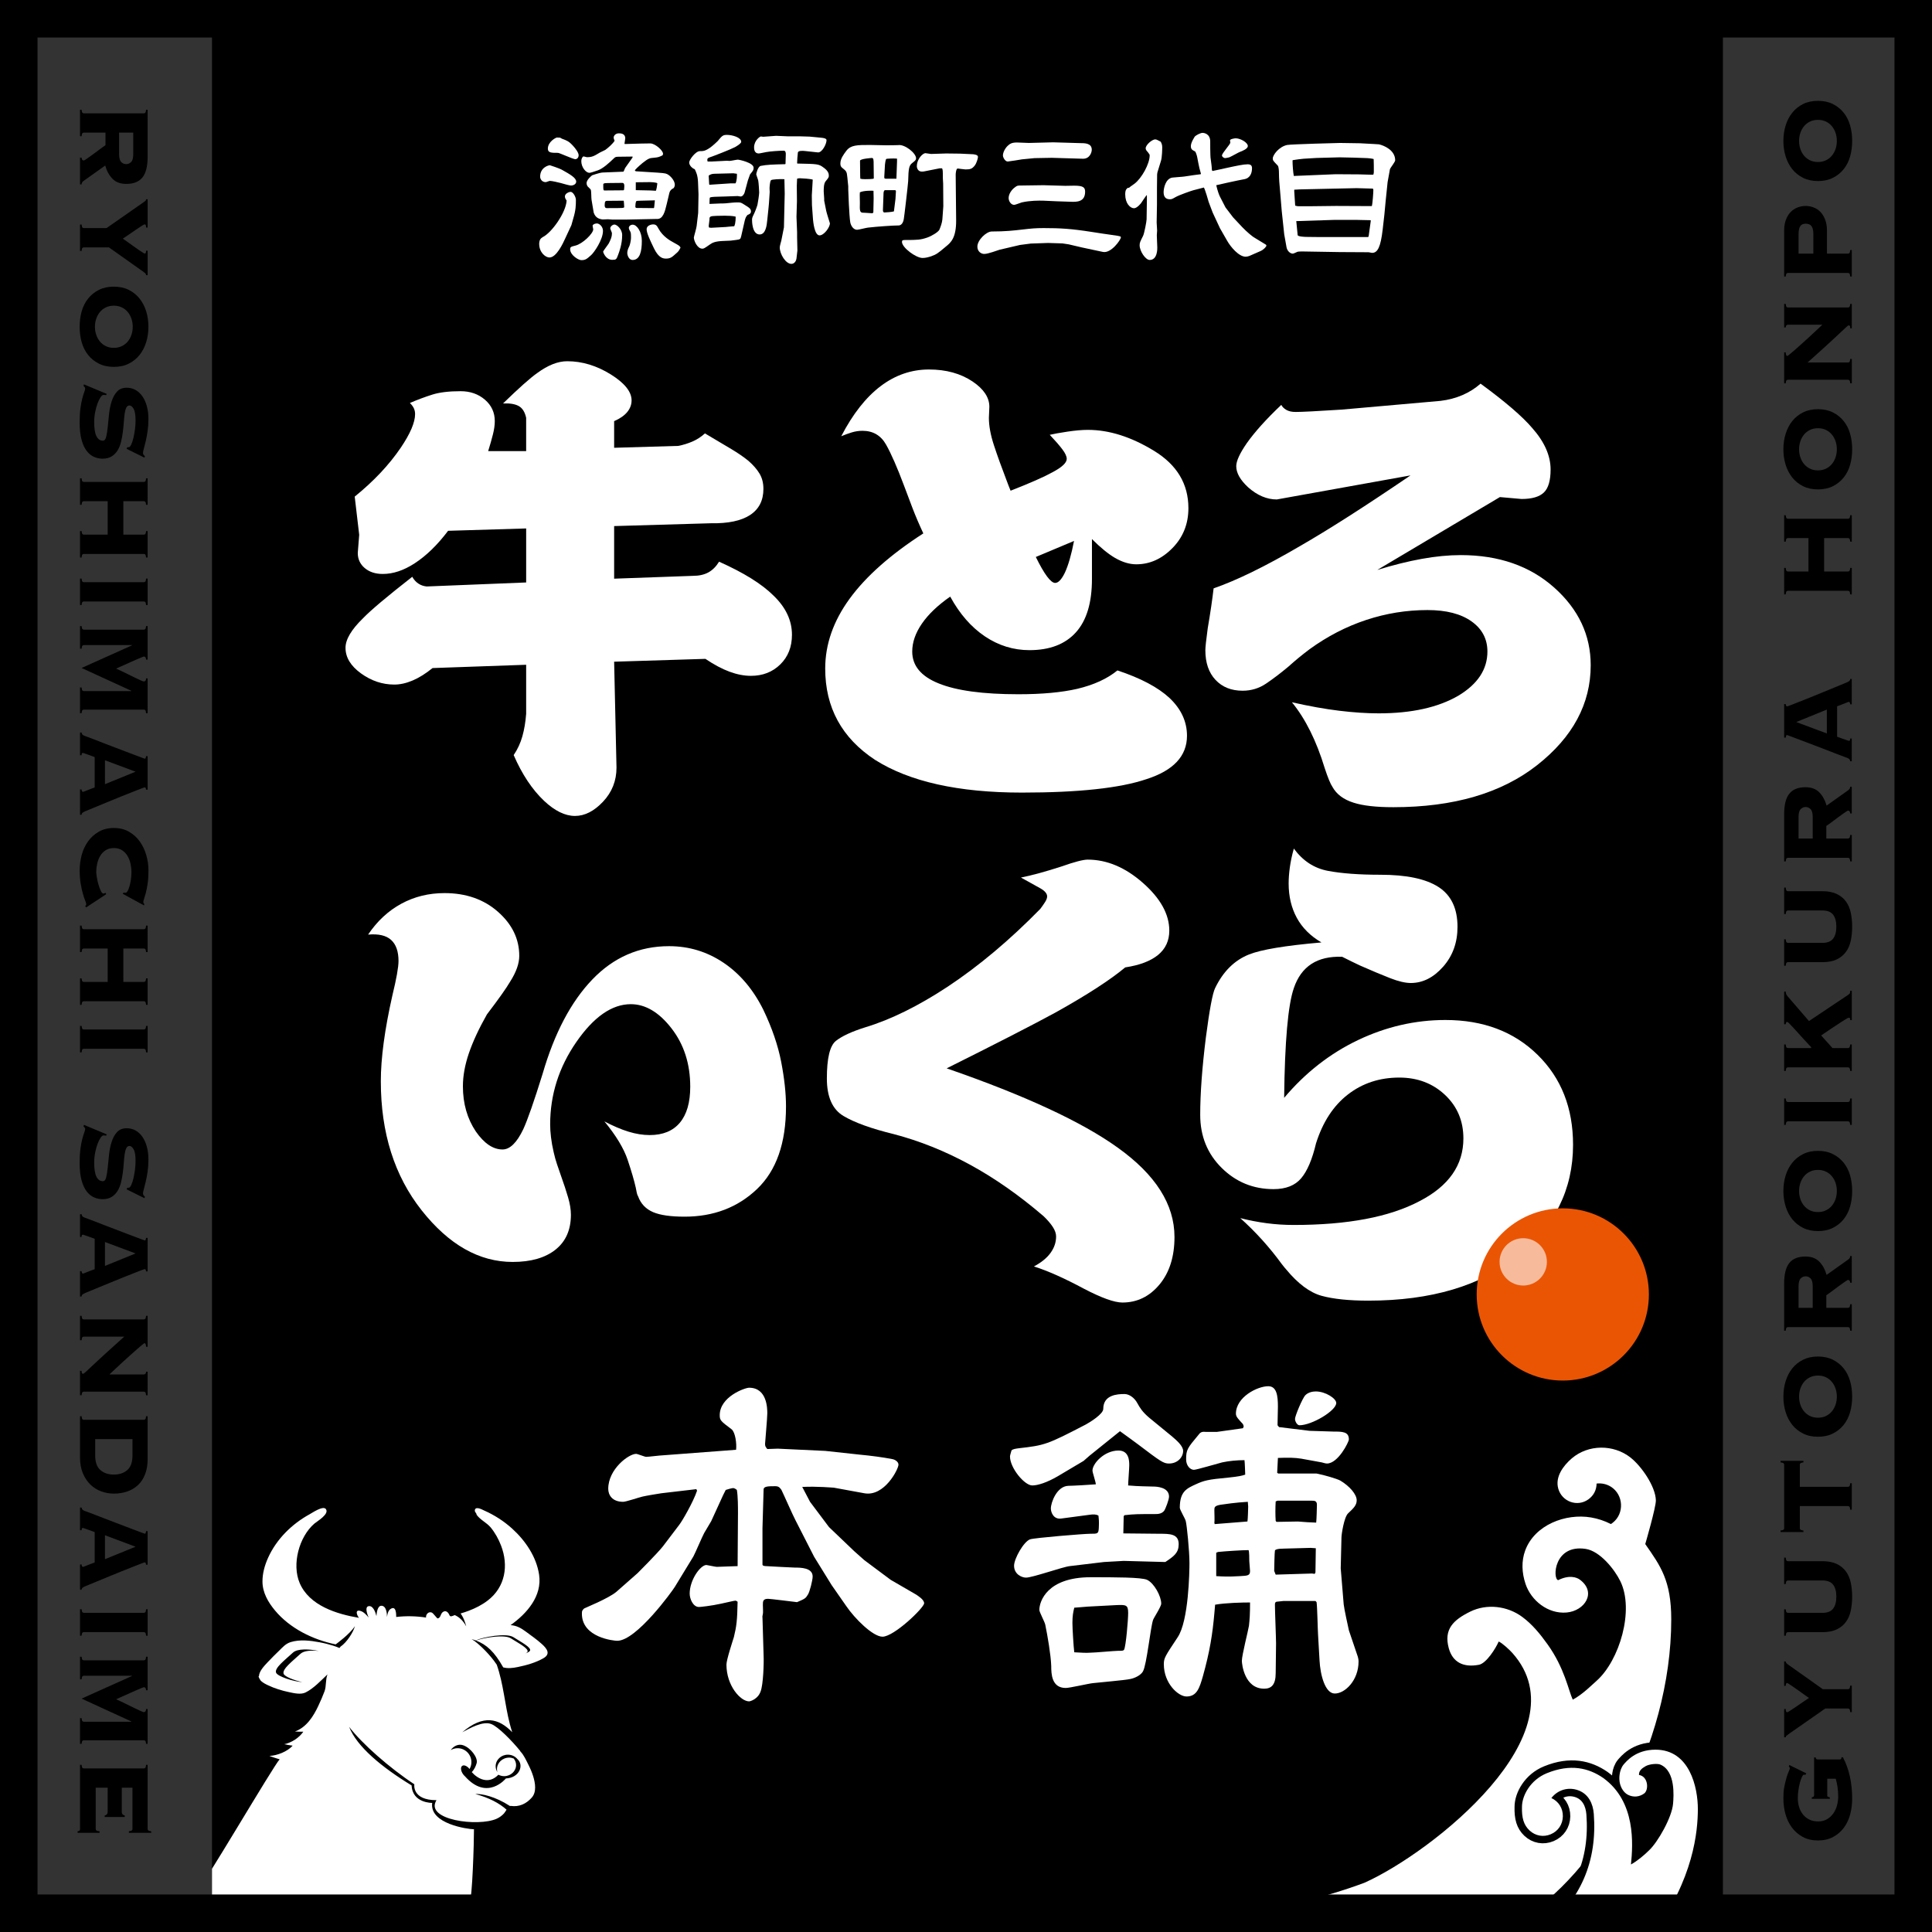 <?xml version="1.0" encoding="utf-8"?>
<!-- Generator: Adobe Illustrator 26.0.1, SVG Export Plug-In . SVG Version: 6.00 Build 0)  -->
<svg version="1.1" id="レイヤー_1" xmlns="http://www.w3.org/2000/svg" xmlns:xlink="http://www.w3.org/1999/xlink" x="0px"
	 y="0px" width="226.771px" height="226.771px" viewBox="0 0 226.771 226.771" enable-background="new 0 0 226.771 226.771"
	 xml:space="preserve">
<rect x="0" y="0" width="226.771" height="226.771" fill="#333333" stroke="none"/>
<g id="gyu-tro">
	<rect x="24.883" width="177.347" height="226.77"/>
	<g>
		<g>
			<path fill="#FFFFFF" d="M63.671,27.845c1.072-0.49,2.78-2.926,2.835-4.307c-0.073-0.11-0.2-0.272-0.2-0.473
				c0-0.362,0.49-0.545,0.672-0.545c0.292,0,0.618,0.599,0.618,0.928c0,0.599,0,1.198-0.309,2.197
				c-0.037,0.128-0.183,0.673-0.219,0.781l-0.709,1.526c-0.272,0.599-1.035,2.271-1.871,2.271c-0.454,0-1.199-0.583-1.199-1.599
				c0-0.092,0-0.547,0.327-0.727L63.671,27.845z M64.543,19.396c0.018,0,1.127,0.362,1.436,0.545
				c0.908,0.509,1.653,0.928,1.653,1.38c0,0.255-0.272,0.455-0.617,0.455c-0.183,0-0.8-0.183-1.182-0.29
				c-0.272-0.072-1.054-0.255-1.29-0.255c-0.072,0-0.418,0.147-0.491,0.147c-0.453,0-0.653-0.383-0.653-0.637
				C63.398,19.65,64.38,19.396,64.543,19.396z M65.742,16.16c0.036,0,0.2,0.129,0.236,0.129c0.545,0.2,0.8,0.29,1.291,0.835
				c0.253,0.272,0.652,0.781,0.652,1.107c0,0.183-0.126,0.455-0.399,0.455c-0.253,0-1.853-0.745-2.034-0.745
				c-0.764,0-1.182,0-1.182-0.491c0-0.817,0.945-1.308,1.071-1.308C65.415,16.143,65.705,16.16,65.742,16.16z M70.049,26.227
				c0.327,0,0.726,0.383,0.726,0.873c0,1.036-1.035,2.524-1.38,2.835c-0.527,0.471-0.673,0.599-1.164,0.599
				c-0.345,0-1.308-0.599-1.308-1.271c0-0.273,0.092-0.309,0.618-0.437c0.836-0.199,2.09-1.417,2.09-1.907
				c0-0.055-0.073-0.345-0.073-0.419c0-0.126,0.182-0.198,0.272-0.236C69.867,26.263,69.976,26.227,70.049,26.227z M73.337,16.905
				l1.871-0.054c0.164,0,1.018-0.018,1.146-0.018c0.581,0.035,1.472,0.835,1.472,1.218c0,0.054-0.036,0.126-0.055,0.18
				c-0.454,0.219-0.509,0.236-1.072,0.291c-0.418,0.038-0.563,0.038-1.29,0.619c-0.055,0.054-0.599,0.49-0.89,0.835l0.019,0.054
				l0.09,0.074l1.454,0.091c1.78,0.108,1.98,0.126,2.217,0.236c0.382,0.182,0.908,0.763,0.908,1.254
				c0,0.162-0.073,0.326-0.146,0.398c-0.254,0.128-0.418,0.273-0.49,0.545l-0.31,1.308c-0.218,0.91-0.436,1.837-1.199,1.764
				l-3.542,0.073h-1.654c-0.091,0-0.453-0.038-0.526-0.038c-0.109,0-0.582,0.038-0.673,0.019c-0.29-0.054-0.763-0.145-0.981-0.8
				l-0.254-1.506c-0.036-0.183-0.018-1.018-0.09-1.182c-0.037-0.072-0.31-0.327-0.365-0.383c-0.09-0.145-0.126-0.255-0.126-0.398
				c0-0.363,0.526-0.817,0.653-0.91c0.018,0,0.854-0.309,1.235-0.326l2.236-0.09c0.181,0,0.199,0,0.236-0.055
				c0.036-0.056,0.126-0.328,0.162-0.383l0.873-1.235v-0.108h-0.055l-1.509,0.018c-0.363,0-0.436,0.018-0.582,0.146
				c-0.635,0.617-1.344,1.252-1.925,1.452c-0.545,0.183-0.855,0.291-1,0.291c-0.381,0-0.945-0.617-0.945-1.38
				c0-0.273,0.146-0.545,0.273-0.545c0.056,0,0.328,0.09,0.382,0.09c0.581,0,0.817-0.108,1.526-0.545
				c0.09-0.054,0.545-0.273,0.635-0.309c0.31-0.219,0.892-0.728,1.091-1.071c-0.091-0.219-0.109-0.309-0.109-0.383
				c0-0.181,0.2-0.491,0.601-0.491c0.199,0,0.762,0,0.762,0.583c0,0.108-0.09,0.545-0.09,0.635L73.337,16.905z M71.629,26.81
				c0-0.236,0.292-0.455,0.491-0.455c0.29,0,0.908,0.545,0.908,1.236c0,1.071-0.346,1.979-0.491,2.361
				c-0.182,0.491-0.218,0.545-0.672,0.545c-0.763,0-1.072-0.873-1.072-0.963c0-0.072,0.582-0.817,0.673-0.982
				c0.236-0.49,0.362-0.745,0.362-1.18C71.828,27.28,71.629,26.899,71.629,26.81z M71.356,21.485c-0.546,0-0.546,0.09-0.546,0.182
				c0,0.545,0,0.617,0.093,0.69l2.271-0.019l0.073-0.054c0.054-0.49,0.071-0.817-0.201-0.817L71.356,21.485z M71.247,23.574
				c-0.163,0.018-0.272,0.018-0.272,0.509c0,0.345,0.164,0.345,0.291,0.345c1.926,0,1.999,0,1.999-0.145
				c0-0.11-0.036-0.673-0.054-0.726L71.247,23.574z M73.882,28.86c0.073-0.162,0.182-0.688,0.182-0.925c0-0.6-0.018-0.619-0.108-0.8
				c-0.036-0.054-0.146-0.254-0.146-0.383c0-0.198,0.2-0.38,0.455-0.38c0.489,0,1.071,0.835,1.071,1.889
				c0,1.236-0.219,2.254-1.09,2.254c-0.437,0-0.619-0.563-0.619-0.817C73.627,29.479,73.683,29.262,73.882,28.86z M74.7,24.409
				l2.016,0.019l0.056-0.036c0.036-0.144,0.072-0.781,0.091-0.854l-0.037-0.036l-0.072,0.018l-1.508,0.036
				c-0.4,0.018-0.545,0-0.582,0.09c-0.055,0.092-0.091,0.437-0.091,0.619l0.036,0.108L74.7,24.409z M74.627,22.32
				c0.49,0.018,1.653,0.036,1.727,0.036c0.108,0,0.527,0.036,0.617,0.036c0.073-0.018,0.183-0.764,0.183-0.853
				c0-0.145-0.8-0.162-0.891-0.162l-1.636,0.018V22.32z M79.315,29.788c-0.437,0.4-0.636,0.564-1.145,0.564
				c-0.346,0-0.854-0.072-1.399-1.181c-0.436-0.909-0.873-1.799-0.873-2.271c0-0.418,0.509-0.562,0.764-0.562
				c0.363,0,0.455,0.18,0.636,0.509c0.509,0.926,1.362,1.399,1.763,1.616c0.654,0.363,0.727,0.398,0.817,0.6
				C79.678,29.443,79.66,29.498,79.315,29.788z"/>
			<path fill="#FFFFFF" d="M83.532,18.959l1.762-0.09c0.055,0,0.29,0.018,0.346,0.018c0.145,0,0.817-0.147,0.962-0.147
				c0.183,0,1.854,0.365,1.854,0.946c0,0.272-0.056,0.344-0.419,0.781l-0.253,0.709l-0.382,1.416
				c-0.037,0.128-0.2,0.473-0.473,0.473c-0.056,0-0.31-0.054-0.346-0.054l-1.508,0.054c-0.418,0.018-0.927,0.018-1.218,0.036
				c-0.509,0.036-0.562,0.054-0.562,0.219c0,0.09-0.019,0.526-0.019,0.616l1.272-0.054c0.091,0,0.527,0,0.618-0.017
				c0.582-0.055,0.963-0.108,1.398-0.108c0.382,0,0.418,0.017,0.817,0.272c0.618,0.38,0.764,0.49,0.764,0.799
				c0,0.236-0.199,0.327-0.399,0.398c-0.146,0.165-0.236,0.293-0.327,0.655l-0.418,1.835c-0.091,0.383-0.128,0.383-0.654,0.455
				c-0.509,0.072-0.599,0.09-1.38,0.108c-1.054,0.035-1.346,0.218-1.618,0.4c-0.672,0.473-0.745,0.509-0.908,0.509
				c-0.618,0-1-0.964-1-1.309c0-0.074,0.31-1.128,0.328-1.346l0.181-1.545l0.037-2.071v-0.144l-0.055-1.398
				c-0.036-0.838-0.236-1.2-0.382-1.509c-0.399-0.164-0.654-0.509-0.654-0.799c0-0.311,0.745-1.328,1.254-1.328
				c0.382,0,0.618,0,1.235-0.434c0.255-0.183,0.836-0.71,0.854-0.745c0.526-0.638,0.618-0.728,1.091-0.728
				c0.617,0,1.671,0.29,1.671,0.817c0,0.218-0.727,0.619-0.727,0.619c-0.473,0.254-2.562,1.071-2.962,1.197
				c-0.236,0.074-0.29,0.165-0.29,0.291c0,0.074,0.018,0.146,0.036,0.2H83.532z M83.24,21.629l0.037,0.057l2.472-0.164h0.58
				c0.165-0.255,0.183-0.946,0.165-1.126l-0.419-0.057l-2.234,0.057c-0.309,0-0.491,0.108-0.637,0.198l-0.018,0.074L83.24,21.629z
				 M83.495,26.735l1.672-0.09l0.363-0.036l0.654-0.055c0.182-0.382,0.163-1.035,0.163-1.127c-0.345-0.091-0.908-0.108-1.271-0.108
				l-0.963,0.017c-0.836,0.019-0.836,0.108-0.836,0.437c0,0.108-0.091,0.636-0.091,0.743c0,0.093,0.018,0.129,0.054,0.201
				L83.495,26.735z M92.199,19.232c0-0.036,0.036-1.018,0.036-1.144c0-0.129-0.018-0.401-0.236-0.401
				c-0.491,0-1.599,0.074-2.071,0.165c-0.146,0.018-0.746,0.162-0.873,0.162c-0.509,0-0.545-0.507-0.545-0.707
				c0-0.817,0.69-1.29,0.8-1.29c0.037,0,0.218,0.036,0.272,0.036c0.236,0,1.29-0.11,1.508-0.11l1.326,0.056h1.418l1.199,0.036
				l1.326,0.126c0.654,0.057,0.654,0.219,0.654,0.31c0,0.435-0.527,1.471-1.018,1.417l-1.526-0.165
				c-0.199-0.018-0.781-0.072-0.817,0.183c-0.036,0.272-0.091,0.964-0.091,1.254l0.035,0.036c2.345,0.054,2.49,0.036,3.071,0.473
				c0.564,0.398,0.618,0.728,0.618,0.945c0,0.198-0.036,0.255-0.382,0.671c-0.218,0.272-0.218,0.853-0.218,1.2
				c0,0.145,0.055,0.709,0.055,0.836v0.236l0.236,1.182c0.036,0.144,0.09,0.362,0.182,0.653c0.018,0.071,0.254,0.799,0.254,0.817
				c0,0.473-0.691,1.418-1.217,1.418c-0.618,0-0.745-1.69-0.764-1.817l-0.127-1.727l-0.017-1.143l0.108-1.856
				c-0.218-0.09-1.291-0.162-1.508-0.162c-0.164,0-0.219,0.019-0.327,0.055l-0.036,0.835l0.018,1.799l-0.054,1.835l0.072,1.817
				v0.601l0.035,1.544c0,0.018-0.107,0.908-0.107,0.926c-0.056,0.4-0.31,0.637-0.601,0.637c-0.653,0-1.363-1.127-1.363-1.944
				c0-0.127,0.146-0.672,0.183-0.781l0.309-1.562l0.055-2.416l0.036-1.545l-0.036-1.69c-0.509-0.036-1.435,0.018-1.562,0.11
				c-0.146,0.108-0.182,0.871-0.182,0.961c0,0.057,0.018,0.365,0.018,0.438l-0.09,1.344l-0.056,0.601l-0.145,1.381
				c-0.055,0.599-0.182,1.652-0.891,1.652c-0.891,0-0.891-1.599-0.891-1.688c0-0.2,0-0.272,0.219-0.709
				c0.109-0.2,0.363-0.872,0.417-1.09c0.056-0.236,0.201-1.218,0.201-1.437c0-0.108-0.056-1.126-0.109-1.398
				c-0.019-0.128-0.236-0.673-0.236-0.727c0-0.129,0.2-0.928,0.526-1c0.728-0.145,1.399-0.164,2.871-0.2L92.199,19.232z"/>
			<path fill="#FFFFFF" d="M99.456,20.794c-0.071-0.653-0.09-0.69-0.616-1.107c-0.146-0.108-0.201-0.272-0.201-0.491
				c0-0.562,0.346-1.017,0.71-1.509c0.526-0.671,1.271-0.671,2.743-0.671c0.309,0,1.58,0.036,1.852,0.036
				c0.163,0,1.382,0,1.473-0.018c0.781-0.129,2.107,0.943,2.107,1.544c0,0.198-0.091,0.272-0.436,0.545
				c-0.382,0.291-0.455,0.599-0.491,2.143c-0.017,0.383-0.473,4.289-0.509,4.415c-0.018,0.164-0.146,0.781-0.618,0.781
				c-0.617,0-2.488,0.128-3.598,0.255c-0.199,0.018-1.09,0.254-1.272,0.254c-0.4,0-0.708-0.417-0.8-0.871
				c-0.127-0.745-0.236-3.744-0.236-3.852v-0.383L99.456,20.794z M102.545,23.284l-0.018-0.892
				c-0.199-0.018-1.144-0.036-1.599,0.183c-0.036,0.236,0.019,1.272,0,1.472c-0.036,0.926,0.091,0.926,0.563,0.926
				c0.127,0,0.745,0.056,0.854,0.056c0.072,0,0.109-0.038,0.164-0.074L102.545,23.284z M100.982,20.977
				c0.165,0.036,0.272,0.054,0.545,0.054c0.165,0,1.037,0,1.037-0.09l-0.02-1.673c0-0.435,0-0.726-0.199-0.726
				c-0.036,0-1.398,0.091-1.398,0.327l0.018,1.78L100.982,20.977z M105.107,23.357c0-0.091,0.055-0.836,0.055-0.908
				c0-0.11-0.072-0.128-0.127-0.128h-1.182c-0.09,0.036-0.146,0.219-0.146,0.345l-0.072,1.999c0,0.11,0.019,0.272,0.182,0.272
				c0.146,0,0.908-0.054,1.108-0.126L105.107,23.357z M105.29,18.959V18.65l-0.02-0.036c-0.526-0.036-1.217,0.018-1.234,0.036
				c-0.092,0.036-0.164,0.617-0.164,0.691l-0.072,1.29c-0.019,0.254-0.019,0.345,0.163,0.345h1.254L105.29,18.959z M110.723,24.209
				l-0.019-2.652c0-0.107-0.037-0.562-0.037-0.652c0-0.855,0-0.964-0.09-1.147h-0.291l-1.744,0.347
				c-0.146,0.036-0.255,0.036-0.346,0.036c-0.49,0-0.581-0.49-0.581-0.601c0-0.926,0.727-1.562,0.999-1.562
				c0.037,0,0.654,0.092,0.673,0.092l1.78-0.056l1.617,0.019l1.545,0.072c0.071,0.019,0.562,0.036,0.562,0.309
				c0,0.164-0.163,0.745-0.382,1.018c-0.309,0.4-0.545,0.455-1.09,0.455c-0.144,0-0.89-0.11-0.908-0.11
				c-0.183,0-0.236,0.545-0.236,0.727l0.017,1.8l0.036,3.525c0.018,2.089-0.616,2.634-1.198,3.106
				c-0.927,0.781-1.109,0.926-1.726,1.144c-0.328,0.109-0.674,0.2-1.019,0.2c-0.781,0-2.416-1.218-2.416-1.89
				c0-0.036,0.018-0.074,0.055-0.182c0.163-0.036,0.235-0.036,0.326-0.036c1.454,0,1.799-0.018,2.599-0.291
				c0.6-0.218,1.308-0.673,1.417-0.927c0.145-0.345,0.309-0.8,0.346-1.2L110.723,24.209z"/>
			<path fill="#FFFFFF" d="M125.441,28.681l-0.728-0.11l-1.689-0.054l-2.034,0.071l-1.272,0.165l-2.399,0.562
				c-0.128,0.036-0.69,0.236-0.817,0.272c-0.328,0.092-0.691,0.219-0.981,0.219c-0.382,0-0.8-0.309-0.8-0.854
				c0-0.781,1.054-1.781,1.689-1.781c1.599,0,2.545-0.108,3.652-0.236c0.945-0.108,1.435-0.164,2.435-0.164
				c1.944,0,3.234,0.074,5.669,0.455l1.29,0.2c0.346,0.054,1.454,0.2,1.745,0.254c0.326,0.072,0.362,0.072,0.362,0.183
				c0,0.272-1.144,1.907-2.107,1.707l-2.471-0.527L125.441,28.681z M119.954,18.704c-0.091,0.019-1.544,0.255-1.672,0.255
				c-0.31,0-0.563-0.491-0.563-0.709c0-0.381,0.29-0.926,0.654-1.216c0.145-0.129,0.363-0.309,0.982-0.309
				c0.236,0,1.234,0.054,1.434,0.054c0.437,0,2.417-0.074,2.817-0.074c0.49,0,2.688,0.093,3.125,0.093c0.617,0,1.417,0,1.417,0.781
				c0,0.309-0.236,1.054-1.018,1.054c-0.581,0-3.144-0.11-3.67-0.11c-0.073,0-2.018,0.038-2.035,0.038L119.954,18.704z
				 M125.041,21.812c0.092,0,0.927-0.018,1.036-0.018c1.035,0,1.29,0.182,1.29,0.709c0,1.218-1,1.199-1.636,1.18l-1.653-0.055
				l-1.581-0.071c-0.581-0.019-1.58-0.019-2.562,0.2c-0.146,0.036-0.764,0.29-0.89,0.29c-0.4,0-0.655-0.454-0.655-0.799
				c0-0.473,0.346-0.982,0.728-1.254c0.272-0.219,0.327-0.219,0.799-0.219l2.562-0.036L125.041,21.812z"/>
			<path fill="#FFFFFF" d="M132.51,22.048c0.092-0.09,0.146-0.126,0.637-0.473c0.854-0.635,1.799-2.344,1.799-3.344
				c0-0.09-0.056-0.162-0.236-0.399c-0.073-0.072-0.236-0.236-0.236-0.419c0-0.416,0.763-1.054,1.127-1.054
				c0.163,0,0.381,0.147,0.636,0.272c0.09,0.165,0.181,0.345,0.181,0.655c0,0.198-0.018,1.18-0.145,1.581l-0.418,1.362l-0.037,0.236
				l-0.018,1.58v1.963l-0.036,2.107c0,0.162,0.054,0.8,0.054,0.945c0,0.091-0.036,0.471-0.036,0.564l0.056,1.435
				c0,0.109,0.036,1.454-0.891,1.454c-0.491,0-1.181-1.036-1.181-1.727c0-0.309,0.071-0.436,0.399-1.09
				c0.146-0.273,0.418-1.728,0.418-1.945l0.035-2.252v-0.526l-0.035-0.074c-0.109,0.128-0.545,0.801-0.637,0.928
				c-0.054,0.071-0.49,0.616-0.836,0.616c-0.454,0-1.036-0.562-1.036-1.634c0-0.527,0.146-0.636,0.31-0.764H132.51z M142.086,18.486
				c0.018,0.183,0.145,1.035,0.145,1.2c0,0.09,0,0.38,0.109,0.38c0.055,0,1.417-0.309,1.672-0.362
				c1.181-0.254,1.944-0.419,2.435-0.419c0.382,0,0.509,0.165,0.509,0.455c0,0.562-0.2,1.2-0.981,1.308
				c-0.545,0.093-2.943,0.619-3.216,0.691c0.145,0.635,0.327,1.143,0.436,1.345l0.654,1.271l0.89,1.164l1.072,1.143
				c0.599,0.635,1.253,1.126,1.344,1.182l1.399,0.853c0.055,0.019,0.091,0.072,0.091,0.127c0,0.128-0.309,0.473-0.673,0.637
				l-1.326,0.581c-0.145,0.054-0.309,0.09-0.436,0.09c-0.799,0-1.763-1.143-2.181-1.889l-0.835-1.455l-0.854-1.835l-0.473-1.252
				c0-0.038-0.436-1.526-0.562-1.69l-1.254,0.326c-0.273,0.074-1.654,0.563-2.036,0.781c-0.472,0.272-0.526,0.272-0.708,0.272
				c-0.545,0-0.727-0.362-0.727-0.835c0-0.437,0.218-1.58,1.018-1.709c0.218-0.036,1.218-0.09,1.417-0.126
				c0.091,0,0.872-0.147,1.799-0.254c0.036,0,0.146,0,0.146-0.072c0-0.036-0.163-0.583-0.182-0.674
				c-0.036-0.09-0.218-1.107-0.254-1.272c-0.018-0.126-0.164-0.617-0.255-0.671c-0.346-0.183-0.49-0.255-0.49-0.638
				c0-0.416,0.436-1.071,0.473-1.125c0.127-0.129,0.636-0.419,0.908-0.419c0.09,0,0.891,0.054,0.891,1.018
				c0,0.183,0,1.437,0.018,1.544L142.086,18.486z M144.411,16.743c0-0.038-0.036-0.236-0.036-0.273c0-0.146,0.509-0.236,0.672-0.236
				c0.545,0,1.418,0.491,1.418,0.907c0,0.327-0.637,0.581-0.981,0.71c-0.109,0.036-1,0.545-1.199,0.616
				c-0.127,0.036-0.436,0.093-0.491,0.093c-0.145,0-0.363-0.164-0.363-0.311C143.43,17.978,144.411,16.941,144.411,16.743z"/>
			<path fill="#FFFFFF" d="M161.29,16.905c0.072,0.019,0.491,0.019,0.564,0.036c0.582,0.129,1.907,0.674,1.907,1.873
				c0,0.198-0.58,0.89-0.617,1.054l-0.272,1.509l-0.236,2.287l-0.145,1.545l-0.199,1.745c-0.236,2.017-0.582,2.726-1.236,2.726
				c-0.073,0-0.363-0.073-0.418-0.073l-3.397-0.019l-4.343-0.072c-0.091,0-0.454,0-0.6,0.036c-0.09,0.036-0.472,0.219-0.545,0.219
				c-0.363,0-0.672-0.363-0.745-0.745l-0.272-1.526l-0.29-2.725l-0.128-1.545l-0.163-1.927c-0.018-0.181-0.037-0.8-0.037-1
				c0-0.216-0.018-0.725-0.145-0.871c-0.526-0.545-0.58-0.599-0.58-0.835c0-0.401,0.726-1.383,1.689-1.581
				c0.49-0.092,6.068-0.236,6.214-0.236l2.344,0.036L161.29,16.905z M151.97,20.649l4.796-0.2l2.762,0.018
				c0.273,0,1.436,0.054,1.672,0.035c0.055-0.182,0.055-0.254,0.055-0.362c0-0.29,0-1.182-0.019-1.472
				c-0.163-0.055-0.617-0.108-0.744-0.108l-1.6-0.057l-1.653-0.036l-2.726,0.074l-1.508,0.091c-0.091,0-1.108,0.126-1.254,0.164
				c-0.036,0-0.036,0.072-0.036,0.108c0,0.362,0.055,1.38,0.163,1.763L151.97,20.649z M152.023,24.138
				c0.254,0.071,0.29,0.071,0.491,0.071h1.145l3.179-0.036l4.18,0.019c0.09-0.255,0.182-1.616,0.182-1.889
				c0-0.036-0.019-0.091-0.055-0.165l-1.926-0.054l-6.65,0.146l-0.654,0.036v0.2L152.023,24.138z M152.313,27.591
				c0.02,0.198,0.946,0.216,1.019,0.216l1.617,0.018h5.65l0.055-0.144l0.236-1.709v-0.126l-1.653-0.036h-2.635l-4.452,0.144
				l0.019,0.164L152.313,27.591z"/>
		</g>
	</g>
	<g>
		<path d="M214.473,210.73c0,0.081,0.027,0.136,0.084,0.166c0.055,0.03,0.128,0.051,0.218,0.061v0.182h-2.112v-0.182
			c0.182-0.021,0.271-0.095,0.271-0.227v-4.451h0.182c0.01,0.162,0.095,0.242,0.256,0.242h2.505c0.07,0,0.131-0.01,0.181-0.03
			c0.051-0.02,0.076-0.07,0.076-0.151v-0.075h0.181c0.725,1.368,1.086,2.987,1.086,4.858c0,0.634-0.077,1.245-0.233,1.834
			c-0.156,0.588-0.4,1.108-0.731,1.561c-0.332,0.452-0.753,0.817-1.261,1.094c-0.508,0.276-1.104,0.414-1.787,0.414
			c-0.685,0-1.28-0.138-1.788-0.414c-0.508-0.276-0.931-0.642-1.267-1.094c-0.338-0.453-0.59-0.974-0.756-1.561
			c-0.166-0.589-0.248-1.2-0.248-1.834c0-0.251,0.005-0.473,0.015-0.663c0.01-0.191,0.03-0.378,0.06-0.56
			c0.03-0.18,0.067-0.366,0.113-0.558c0.045-0.191,0.102-0.417,0.174-0.679c0.07-0.252,0.152-0.483,0.248-0.694
			c0.097-0.211,0.144-0.347,0.144-0.407c0-0.08-0.04-0.151-0.121-0.212l0.061-0.18l1.992,0.979l-0.105,0.182
			c-0.061-0.02-0.116-0.029-0.166-0.029c-0.07,0-0.148,0.085-0.234,0.256c-0.085,0.17-0.163,0.387-0.233,0.648
			c-0.07,0.261-0.132,0.556-0.182,0.882c-0.05,0.328-0.075,0.647-0.075,0.959c0,0.361,0.047,0.706,0.144,1.033
			c0.096,0.328,0.244,0.619,0.444,0.876c0.202,0.256,0.451,0.459,0.747,0.61c0.297,0.15,0.651,0.227,1.064,0.227
			c0.403,0,0.753-0.091,1.049-0.271c0.298-0.181,0.541-0.409,0.732-0.686c0.191-0.276,0.332-0.585,0.423-0.928
			c0.09-0.343,0.135-0.68,0.135-1.012c0-0.423-0.024-0.802-0.075-1.139c-0.05-0.338-0.12-0.661-0.211-0.973h-0.996V210.73z"/>
		<path d="M209.418,195.014h0.182c0,0.081,0.026,0.148,0.083,0.205c0.055,0.054,0.118,0.107,0.188,0.158l4.088,2.896h2.943
			c0.07,0,0.128-0.022,0.174-0.068c0.044-0.045,0.077-0.163,0.098-0.354h0.181v3.109h-0.181c-0.021-0.192-0.054-0.311-0.098-0.355
			c-0.046-0.047-0.104-0.068-0.174-0.068h-2.656l-4.134,2.882c-0.231,0.161-0.375,0.266-0.43,0.316
			c-0.057,0.051-0.083,0.111-0.083,0.181h-0.182v-3.319h0.182c0,0.091,0.01,0.177,0.03,0.257c0.02,0.08,0.07,0.12,0.15,0.12
			c0.04,0,0.161-0.065,0.362-0.196c0.201-0.13,0.433-0.283,0.693-0.46c0.263-0.175,0.529-0.359,0.8-0.55
			c0.272-0.192,0.504-0.348,0.695-0.469c-0.051-0.03-0.145-0.095-0.28-0.196c-0.135-0.1-0.294-0.213-0.476-0.339
			c-0.18-0.126-0.371-0.262-0.572-0.407c-0.202-0.146-0.387-0.277-0.56-0.393c-0.17-0.115-0.318-0.213-0.444-0.294
			c-0.126-0.081-0.198-0.121-0.219-0.121c-0.08,0-0.13,0.037-0.15,0.113c-0.021,0.075-0.03,0.148-0.03,0.219h-0.182V195.014z"/>
		<path d="M209.871,185.511c-0.07,0-0.129,0.023-0.174,0.068c-0.045,0.046-0.078,0.164-0.098,0.354h-0.182v-3.108h0.182
			c0.02,0.191,0.053,0.31,0.098,0.355c0.045,0.045,0.104,0.066,0.174,0.066h4.044c0.663,0,1.222,0.108,1.675,0.325
			c0.453,0.216,0.814,0.514,1.086,0.891c0.272,0.377,0.461,0.819,0.565,1.327c0.105,0.508,0.158,1.049,0.158,1.622
			c0,0.574-0.053,1.114-0.158,1.622c-0.105,0.508-0.293,0.951-0.565,1.328c-0.271,0.377-0.633,0.674-1.086,0.89
			c-0.453,0.217-1.012,0.324-1.675,0.324h-4.044c-0.07,0-0.129,0.023-0.174,0.068c-0.045,0.045-0.078,0.164-0.098,0.354h-0.182
			v-3.107h0.182c0.02,0.191,0.053,0.31,0.098,0.354c0.045,0.045,0.104,0.067,0.174,0.067h4.044c0.583,0,1-0.166,1.252-0.497
			c0.252-0.333,0.377-0.801,0.377-1.404c0-0.604-0.125-1.071-0.377-1.402c-0.252-0.333-0.669-0.499-1.252-0.499H209.871z"/>
		<path d="M217.174,177.2c-0.021-0.19-0.054-0.309-0.098-0.354c-0.046-0.045-0.104-0.067-0.174-0.067h-5.643v2.595
			c0,0.081,0.028,0.142,0.083,0.182c0.056,0.041,0.169,0.071,0.34,0.091v0.181h-2.686v-0.181c0.172-0.019,0.285-0.05,0.341-0.091
			c0.054-0.04,0.082-0.101,0.082-0.182v-7.454c0-0.08-0.028-0.14-0.082-0.18c-0.056-0.04-0.169-0.07-0.341-0.091v-0.182h2.686v0.182
			c-0.171,0.021-0.284,0.051-0.34,0.091c-0.055,0.04-0.083,0.1-0.083,0.18v2.597h5.643c0.07,0,0.128-0.023,0.174-0.068
			c0.044-0.046,0.077-0.164,0.098-0.354h0.181v3.107H217.174z"/>
		<path d="M209.328,163.933c0-0.646,0.088-1.25,0.265-1.819c0.175-0.568,0.434-1.065,0.775-1.494
			c0.342-0.427,0.765-0.767,1.268-1.018c0.504-0.251,1.087-0.378,1.751-0.378c0.664,0,1.248,0.127,1.75,0.378
			c0.503,0.251,0.926,0.591,1.268,1.018c0.342,0.429,0.594,0.926,0.754,1.494c0.161,0.569,0.241,1.174,0.241,1.819
			c0,0.643-0.08,1.249-0.241,1.816c-0.16,0.569-0.412,1.067-0.754,1.495c-0.342,0.428-0.765,0.767-1.268,1.018
			c-0.502,0.252-1.086,0.378-1.75,0.378c-0.664,0-1.247-0.126-1.751-0.378c-0.503-0.251-0.926-0.59-1.268-1.018
			c-0.341-0.428-0.6-0.926-0.775-1.495C209.416,165.182,209.328,164.575,209.328,163.933z M211.169,163.933
			c0,0.33,0.05,0.645,0.15,0.942c0.101,0.297,0.244,0.558,0.431,0.784c0.186,0.227,0.416,0.407,0.693,0.543
			c0.277,0.136,0.591,0.204,0.943,0.204c0.353,0,0.667-0.068,0.943-0.204c0.276-0.136,0.508-0.316,0.693-0.543
			c0.186-0.227,0.33-0.487,0.431-0.784c0.1-0.298,0.149-0.612,0.149-0.942c0-0.333-0.05-0.647-0.149-0.943
			c-0.101-0.297-0.245-0.56-0.431-0.785c-0.186-0.227-0.417-0.407-0.693-0.543c-0.276-0.137-0.591-0.205-0.943-0.205
			c-0.352,0-0.666,0.068-0.943,0.205c-0.277,0.136-0.507,0.316-0.693,0.543c-0.187,0.226-0.33,0.488-0.431,0.785
			C211.219,163.285,211.169,163.6,211.169,163.933z"/>
		<path d="M216.902,153.507c0.07,0,0.128-0.023,0.174-0.068c0.044-0.045,0.077-0.163,0.098-0.355h0.181v3.108h-0.181
			c-0.021-0.19-0.054-0.309-0.098-0.354c-0.046-0.046-0.104-0.068-0.174-0.068h-7.031c-0.07,0-0.129,0.022-0.174,0.068
			c-0.045,0.046-0.078,0.164-0.098,0.354h-0.182v-5.523c0-1.115,0.204-1.925,0.611-2.428c0.407-0.503,1.039-0.755,1.894-0.755
			c0.694,0,1.237,0.204,1.63,0.61c0.393,0.408,0.673,0.924,0.846,1.547l2.504-1.781c0.181-0.12,0.271-0.265,0.271-0.437h0.181v3.14
			h-0.181c-0.01-0.223-0.101-0.333-0.271-0.333c-0.02,0-0.091,0.04-0.212,0.12c-0.121,0.081-0.267,0.182-0.438,0.303
			c-0.17,0.12-0.355,0.254-0.551,0.399c-0.196,0.145-0.385,0.287-0.565,0.422c-0.181,0.136-0.342,0.255-0.482,0.355
			c-0.141,0.102-0.236,0.166-0.286,0.196v1.479H216.902z M212.768,150.972c0-0.442-0.082-0.747-0.248-0.913
			c-0.167-0.166-0.36-0.249-0.581-0.249c-0.222,0-0.415,0.083-0.581,0.249s-0.249,0.471-0.249,0.913v2.535h1.659V150.972z"/>
		<path d="M209.328,139.793c0-0.645,0.088-1.25,0.265-1.818c0.175-0.568,0.434-1.066,0.775-1.494
			c0.342-0.427,0.765-0.767,1.268-1.018c0.504-0.252,1.087-0.379,1.751-0.379c0.664,0,1.248,0.127,1.75,0.379
			c0.503,0.251,0.926,0.591,1.268,1.018c0.342,0.428,0.594,0.926,0.754,1.494c0.161,0.568,0.241,1.174,0.241,1.818
			c0,0.644-0.08,1.249-0.241,1.817c-0.16,0.569-0.412,1.066-0.754,1.495c-0.342,0.427-0.765,0.767-1.268,1.018
			c-0.502,0.252-1.086,0.377-1.75,0.377c-0.664,0-1.247-0.125-1.751-0.377c-0.503-0.251-0.926-0.591-1.268-1.018
			c-0.341-0.429-0.6-0.926-0.775-1.495C209.416,141.042,209.328,140.437,209.328,139.793z M211.169,139.793
			c0,0.331,0.05,0.646,0.15,0.942c0.101,0.297,0.244,0.559,0.431,0.785c0.186,0.227,0.416,0.407,0.693,0.543
			c0.277,0.137,0.591,0.204,0.943,0.204c0.353,0,0.667-0.067,0.943-0.204c0.276-0.136,0.508-0.316,0.693-0.543
			c0.186-0.226,0.33-0.488,0.431-0.785c0.1-0.297,0.149-0.611,0.149-0.942c0-0.332-0.05-0.646-0.149-0.943
			c-0.101-0.297-0.245-0.558-0.431-0.784c-0.186-0.227-0.417-0.408-0.693-0.543c-0.276-0.137-0.591-0.204-0.943-0.204
			c-0.352,0-0.666,0.067-0.943,0.204c-0.277,0.135-0.507,0.316-0.693,0.543c-0.187,0.227-0.33,0.487-0.431,0.784
			C211.219,139.146,211.169,139.461,211.169,139.793z"/>
		<path d="M217.174,132.037c-0.021-0.189-0.054-0.308-0.098-0.354c-0.046-0.044-0.104-0.066-0.174-0.066h-7.031
			c-0.07,0-0.129,0.023-0.174,0.066c-0.045,0.047-0.078,0.165-0.098,0.354h-0.182v-3.106h0.182c0.02,0.19,0.053,0.309,0.098,0.355
			c0.045,0.044,0.104,0.067,0.174,0.067h7.031c0.07,0,0.128-0.023,0.174-0.067c0.044-0.046,0.077-0.164,0.098-0.355h0.181v3.106
			H217.174z"/>
		<path d="M217.174,119.744c0-0.091-0.008-0.16-0.023-0.212c-0.014-0.05-0.072-0.075-0.172-0.075c-0.03,0-0.121,0.046-0.273,0.136
			c-0.15,0.091-0.337,0.206-0.559,0.348c-0.221,0.14-0.457,0.296-0.709,0.467c-0.251,0.172-0.492,0.332-0.724,0.482
			c-0.231,0.152-0.433,0.287-0.605,0.409c-0.171,0.12-0.286,0.2-0.348,0.24l1.328,1.479h1.811c0.07,0,0.128-0.023,0.174-0.068
			c0.044-0.045,0.077-0.163,0.098-0.354h0.181v3.107h-0.181c-0.021-0.19-0.054-0.309-0.098-0.354
			c-0.046-0.045-0.104-0.068-0.174-0.068h-7.031c-0.07,0-0.129,0.023-0.174,0.068c-0.045,0.046-0.078,0.164-0.098,0.354h-0.182
			v-3.107h0.182c0.02,0.191,0.053,0.31,0.098,0.354c0.045,0.045,0.104,0.068,0.174,0.068h2.716v-0.105
			c-0.292-0.303-0.594-0.627-0.905-0.974c-0.312-0.348-0.601-0.667-0.867-0.959c-0.267-0.291-0.493-0.535-0.68-0.731
			c-0.186-0.196-0.299-0.294-0.34-0.294c-0.091,0-0.143,0.025-0.158,0.075c-0.015,0.05-0.027,0.116-0.037,0.196h-0.182v-3.832h0.182
			c0.01,0.101,0.024,0.184,0.045,0.248c0.02,0.066,0.05,0.127,0.09,0.182c0.04,0.055,0.088,0.115,0.145,0.182
			c0.055,0.064,0.122,0.143,0.203,0.233l2.249,2.61l4.601-3.078c0.121-0.08,0.191-0.156,0.212-0.227
			c0.021-0.07,0.03-0.156,0.03-0.257h0.181v3.456H217.174z"/>
		<path d="M209.871,106.871c-0.07,0-0.129,0.022-0.174,0.067c-0.045,0.045-0.078,0.163-0.098,0.354h-0.182v-3.108h0.182
			c0.02,0.191,0.053,0.309,0.098,0.355c0.045,0.045,0.104,0.067,0.174,0.067h4.044c0.663,0,1.222,0.108,1.675,0.325
			c0.453,0.216,0.814,0.513,1.086,0.889c0.272,0.378,0.461,0.82,0.565,1.328c0.105,0.509,0.158,1.049,0.158,1.623
			c0,0.573-0.053,1.113-0.158,1.621c-0.105,0.508-0.293,0.951-0.565,1.327c-0.271,0.378-0.633,0.676-1.086,0.892
			c-0.453,0.217-1.012,0.324-1.675,0.324h-4.044c-0.07,0-0.129,0.022-0.174,0.067c-0.045,0.045-0.078,0.163-0.098,0.354h-0.182
			v-3.107h0.182c0.02,0.19,0.053,0.309,0.098,0.354c0.045,0.045,0.104,0.068,0.174,0.068h4.044c0.583,0,1-0.167,1.252-0.499
			c0.252-0.332,0.377-0.8,0.377-1.402c0-0.604-0.125-1.072-0.377-1.404c-0.252-0.332-0.669-0.497-1.252-0.497H209.871z"/>
		<path d="M216.902,98.422c0.07,0,0.128-0.024,0.174-0.068c0.044-0.046,0.077-0.164,0.098-0.354h0.181v3.108h-0.181
			c-0.021-0.191-0.054-0.31-0.098-0.354c-0.046-0.046-0.104-0.068-0.174-0.068h-7.031c-0.07,0-0.129,0.022-0.174,0.068
			c-0.045,0.045-0.078,0.163-0.098,0.354h-0.182v-5.523c0-1.116,0.204-1.926,0.611-2.429c0.407-0.503,1.039-0.755,1.894-0.755
			c0.694,0,1.237,0.204,1.63,0.61c0.393,0.409,0.673,0.924,0.846,1.548l2.504-1.78c0.181-0.122,0.271-0.266,0.271-0.438h0.181v3.14
			h-0.181c-0.01-0.222-0.101-0.333-0.271-0.333c-0.02,0-0.091,0.04-0.212,0.121c-0.121,0.081-0.267,0.182-0.438,0.302
			c-0.17,0.12-0.355,0.254-0.551,0.4c-0.196,0.146-0.385,0.287-0.565,0.422c-0.181,0.135-0.342,0.254-0.482,0.354
			c-0.141,0.102-0.236,0.166-0.286,0.196v1.479H216.902z M212.768,95.886c0-0.442-0.082-0.746-0.248-0.912
			c-0.167-0.166-0.36-0.25-0.581-0.25c-0.222,0-0.415,0.084-0.581,0.25s-0.249,0.47-0.249,0.912v2.536h1.659V95.886z"/>
		<path d="M217.022,86.953c0.051,0,0.088-0.018,0.114-0.053c0.024-0.035,0.037-0.108,0.037-0.22h0.181v2.672h-0.181
			c-0.021-0.111-0.054-0.191-0.098-0.241c-0.046-0.051-0.128-0.101-0.25-0.151c-0.051-0.021-0.186-0.07-0.407-0.151
			c-0.221-0.08-0.501-0.186-0.837-0.316c-0.337-0.131-0.711-0.276-1.124-0.437c-0.412-0.162-0.833-0.323-1.26-0.483
			c-0.428-0.162-0.846-0.32-1.252-0.477c-0.409-0.155-0.772-0.293-1.094-0.415c-0.322-0.12-0.584-0.218-0.785-0.294
			c-0.201-0.074-0.307-0.112-0.316-0.112c-0.051,0-0.087,0.032-0.106,0.099c-0.021,0.064-0.035,0.133-0.045,0.203h-0.182v-3.938
			h0.182c0.01,0.081,0.024,0.146,0.045,0.196c0.02,0.051,0.07,0.075,0.15,0.075c0.021,0,0.152-0.047,0.393-0.143
			c0.242-0.096,0.557-0.219,0.943-0.37c0.387-0.15,0.825-0.325,1.312-0.521c0.488-0.196,0.986-0.398,1.494-0.61
			c0.508-0.211,1.004-0.415,1.486-0.611c0.482-0.196,0.915-0.374,1.298-0.535c0.181-0.081,0.301-0.147,0.361-0.204
			c0.061-0.055,0.091-0.128,0.091-0.218h0.181v2.973h-0.181c-0.01-0.192-0.07-0.288-0.182-0.288c-0.01,0-0.077,0.025-0.203,0.075
			c-0.125,0.052-0.267,0.106-0.422,0.167c-0.156,0.06-0.305,0.118-0.445,0.174c-0.142,0.054-0.236,0.088-0.288,0.099v3.575
			c0.272,0.101,0.494,0.181,0.665,0.24c0.171,0.062,0.307,0.108,0.407,0.145c0.1,0.035,0.174,0.06,0.218,0.075
			C216.97,86.945,217.002,86.953,217.022,86.953z M214.428,83.287l-3.592,1.463l3.592,1.343V83.287z"/>
		<path d="M216.902,60.892c0.07,0,0.128-0.021,0.174-0.067c0.044-0.045,0.077-0.163,0.098-0.354h0.181v3.108h-0.181
			c-0.021-0.191-0.054-0.31-0.098-0.354c-0.046-0.046-0.104-0.068-0.174-0.068h-2.792v3.924h2.792c0.07,0,0.128-0.023,0.174-0.068
			c0.044-0.045,0.077-0.163,0.098-0.354h0.181v3.107h-0.181c-0.021-0.189-0.054-0.308-0.098-0.354
			c-0.046-0.045-0.104-0.067-0.174-0.067h-7.031c-0.07,0-0.129,0.023-0.174,0.067c-0.045,0.047-0.078,0.165-0.098,0.354h-0.182
			v-3.107h0.182c0.02,0.191,0.053,0.31,0.098,0.354c0.045,0.045,0.104,0.068,0.174,0.068h2.399v-3.924h-2.399
			c-0.07,0-0.129,0.022-0.174,0.068c-0.045,0.045-0.078,0.163-0.098,0.354h-0.182V60.47h0.182c0.02,0.191,0.053,0.31,0.098,0.354
			c0.045,0.046,0.104,0.067,0.174,0.067H216.902z"/>
		<path d="M209.328,52.737c0-0.644,0.088-1.25,0.265-1.818c0.175-0.568,0.434-1.066,0.775-1.493
			c0.342-0.428,0.765-0.768,1.268-1.019c0.504-0.252,1.087-0.378,1.751-0.378c0.664,0,1.248,0.126,1.75,0.378
			c0.503,0.251,0.926,0.591,1.268,1.019c0.342,0.427,0.594,0.925,0.754,1.493c0.161,0.568,0.241,1.175,0.241,1.818
			c0,0.644-0.08,1.25-0.241,1.818c-0.16,0.568-0.412,1.065-0.754,1.493c-0.342,0.428-0.765,0.767-1.268,1.019
			c-0.502,0.252-1.086,0.377-1.75,0.377c-0.664,0-1.247-0.125-1.751-0.377c-0.503-0.251-0.926-0.591-1.268-1.019
			c-0.341-0.428-0.6-0.925-0.775-1.493C209.416,53.987,209.328,53.381,209.328,52.737z M211.169,52.737
			c0,0.332,0.05,0.646,0.15,0.943c0.101,0.296,0.244,0.558,0.431,0.784c0.186,0.226,0.416,0.407,0.693,0.544
			c0.277,0.135,0.591,0.203,0.943,0.203c0.353,0,0.667-0.068,0.943-0.203c0.276-0.137,0.508-0.317,0.693-0.544
			c0.186-0.227,0.33-0.488,0.431-0.784c0.1-0.297,0.149-0.611,0.149-0.943c0-0.332-0.05-0.646-0.149-0.944
			c-0.101-0.296-0.245-0.557-0.431-0.783c-0.186-0.226-0.417-0.408-0.693-0.544c-0.276-0.135-0.591-0.203-0.943-0.203
			c-0.352,0-0.666,0.068-0.943,0.203c-0.277,0.136-0.507,0.318-0.693,0.544c-0.187,0.227-0.33,0.487-0.431,0.783
			C211.219,52.091,211.169,52.405,211.169,52.737z"/>
		<path d="M209.871,44.574c-0.07,0-0.129,0.022-0.174,0.067c-0.045,0.047-0.078,0.165-0.098,0.354h-0.182V41.36h0.182
			c0.01,0.171,0.033,0.285,0.066,0.339c0.036,0.056,0.078,0.084,0.129,0.084c0.021,0,0.112-0.065,0.273-0.196
			c0.16-0.13,0.362-0.303,0.602-0.513c0.242-0.212,0.511-0.45,0.808-0.717c0.297-0.267,0.594-0.536,0.891-0.808
			c0.297-0.271,0.578-0.533,0.845-0.785c0.267-0.25,0.496-0.467,0.687-0.649h-4.028c-0.171,0-0.262,0.105-0.271,0.317h-0.182v-2.762
			h0.182c0.02,0.192,0.053,0.311,0.098,0.354c0.045,0.046,0.104,0.068,0.174,0.068h7.031c0.07,0,0.128-0.022,0.174-0.068
			c0.044-0.044,0.077-0.162,0.098-0.354h0.181v2.866h-0.181c0-0.14-0.016-0.233-0.045-0.278c-0.03-0.045-0.07-0.068-0.121-0.068
			c-0.029,0-0.067,0.017-0.113,0.046c-0.045,0.03-0.123,0.096-0.234,0.196c-0.11,0.101-0.268,0.249-0.475,0.445
			c-0.205,0.196-0.483,0.454-0.829,0.777c-0.347,0.321-0.779,0.719-1.298,1.191c-0.517,0.473-1.149,1.041-1.894,1.705h4.738
			c0.07,0,0.128-0.022,0.174-0.068c0.044-0.045,0.077-0.163,0.098-0.354h0.181v2.866h-0.181c-0.021-0.189-0.054-0.308-0.098-0.354
			c-0.046-0.045-0.104-0.067-0.174-0.067H209.871z"/>
		<path d="M216.902,29.771c0.07,0,0.128-0.023,0.174-0.068c0.044-0.045,0.077-0.163,0.098-0.354h0.181v3.107h-0.181
			c-0.021-0.189-0.054-0.308-0.098-0.354c-0.046-0.045-0.104-0.067-0.174-0.067h-7.031c-0.07,0-0.129,0.023-0.174,0.067
			c-0.045,0.047-0.078,0.165-0.098,0.354h-0.182v-5.401c0-0.472,0.068-0.891,0.204-1.252c0.136-0.361,0.319-0.664,0.551-0.905
			c0.23-0.241,0.5-0.423,0.808-0.544c0.307-0.12,0.625-0.181,0.958-0.181c0.332,0,0.65,0.061,0.957,0.181
			c0.308,0.121,0.574,0.303,0.801,0.544c0.226,0.241,0.407,0.544,0.542,0.905c0.137,0.361,0.204,0.78,0.204,1.252v2.717H216.902z
			 M212.844,27.478c0-0.423-0.07-0.732-0.212-0.929c-0.141-0.196-0.371-0.293-0.693-0.293c-0.293,0-0.503,0.097-0.635,0.293
			c-0.13,0.196-0.195,0.506-0.195,0.929v2.294h1.735V27.478z"/>
		<path d="M209.328,16.543c0-0.644,0.088-1.25,0.265-1.818c0.175-0.568,0.434-1.066,0.775-1.494
			c0.342-0.428,0.765-0.766,1.268-1.019c0.504-0.25,1.087-0.376,1.751-0.376c0.664,0,1.248,0.126,1.75,0.376
			c0.503,0.253,0.926,0.591,1.268,1.019s0.594,0.926,0.754,1.494c0.161,0.568,0.241,1.175,0.241,1.818
			c0,0.644-0.08,1.25-0.241,1.818c-0.16,0.567-0.412,1.066-0.754,1.493c-0.342,0.429-0.765,0.768-1.268,1.019
			c-0.502,0.251-1.086,0.378-1.75,0.378c-0.664,0-1.247-0.127-1.751-0.378c-0.503-0.251-0.926-0.59-1.268-1.019
			c-0.341-0.427-0.6-0.926-0.775-1.493C209.416,17.793,209.328,17.187,209.328,16.543z M211.169,16.543
			c0,0.332,0.05,0.647,0.15,0.943c0.101,0.297,0.244,0.558,0.431,0.783c0.186,0.226,0.416,0.409,0.693,0.544
			c0.277,0.136,0.591,0.203,0.943,0.203c0.353,0,0.667-0.067,0.943-0.203c0.276-0.135,0.508-0.317,0.693-0.544
			c0.186-0.226,0.33-0.486,0.431-0.783c0.1-0.297,0.149-0.611,0.149-0.943c0-0.332-0.05-0.646-0.149-0.943
			c-0.101-0.297-0.245-0.558-0.431-0.784c-0.186-0.227-0.417-0.408-0.693-0.544c-0.276-0.136-0.591-0.203-0.943-0.203
			c-0.352,0-0.666,0.067-0.943,0.203c-0.277,0.136-0.507,0.317-0.693,0.544c-0.187,0.226-0.33,0.487-0.431,0.784
			C211.219,15.896,211.169,16.211,211.169,16.543z"/>
	</g>
	<g>
		<path d="M9.846,15.567c-0.07,0-0.128,0.023-0.174,0.068c-0.045,0.044-0.078,0.162-0.098,0.354H9.393v-3.109h0.181
			c0.02,0.191,0.053,0.31,0.098,0.354c0.046,0.046,0.104,0.068,0.174,0.068h7.031c0.07,0,0.128-0.022,0.173-0.068
			c0.046-0.045,0.078-0.163,0.098-0.354h0.181v5.523c0,1.115-0.204,1.926-0.611,2.429c-0.408,0.503-1.039,0.754-1.894,0.754
			c-0.694,0-1.237-0.203-1.629-0.61c-0.392-0.407-0.674-0.924-0.845-1.547l-2.505,1.781c-0.181,0.12-0.272,0.266-0.272,0.436H9.393
			v-3.139h0.181c0.01,0.222,0.101,0.332,0.272,0.332c0.02,0,0.091-0.04,0.211-0.12c0.121-0.08,0.267-0.181,0.438-0.302
			c0.171-0.121,0.354-0.254,0.551-0.399c0.196-0.146,0.384-0.286,0.566-0.423c0.181-0.136,0.342-0.254,0.482-0.354
			c0.141-0.101,0.237-0.166,0.287-0.196v-1.479H9.846z M13.98,18.102c0,0.442,0.083,0.747,0.249,0.913
			c0.166,0.167,0.359,0.249,0.581,0.249c0.221,0,0.415-0.082,0.581-0.249c0.167-0.166,0.249-0.471,0.249-0.913v-2.534h-1.66V18.102z
			"/>
		<path d="M17.33,32.296h-0.181c0-0.08-0.027-0.147-0.083-0.203c-0.055-0.055-0.118-0.108-0.188-0.158l-4.089-2.898H9.846
			c-0.07,0-0.128,0.023-0.174,0.068c-0.045,0.046-0.078,0.164-0.098,0.354H9.393v-3.108h0.181c0.02,0.191,0.053,0.31,0.098,0.354
			c0.046,0.045,0.104,0.068,0.174,0.068h2.656l4.134-2.882c0.231-0.161,0.375-0.267,0.43-0.316c0.056-0.051,0.083-0.112,0.083-0.183
			h0.181v3.319h-0.181c0-0.09-0.01-0.175-0.03-0.256c-0.02-0.08-0.071-0.12-0.151-0.12c-0.04,0-0.161,0.066-0.362,0.196
			c-0.201,0.13-0.433,0.284-0.694,0.461c-0.262,0.175-0.528,0.358-0.8,0.55c-0.272,0.191-0.503,0.348-0.694,0.468
			c0.05,0.029,0.144,0.096,0.279,0.196c0.136,0.1,0.294,0.214,0.475,0.339c0.181,0.126,0.372,0.262,0.573,0.408
			c0.202,0.146,0.387,0.276,0.559,0.393c0.171,0.114,0.319,0.212,0.445,0.293c0.125,0.081,0.198,0.121,0.219,0.121
			c0.08,0,0.13-0.038,0.151-0.113c0.02-0.074,0.03-0.149,0.03-0.219h0.181V32.296z"/>
		<path d="M17.421,38.354c0,0.645-0.088,1.25-0.264,1.818c-0.176,0.569-0.436,1.066-0.777,1.494
			c-0.342,0.427-0.765,0.768-1.268,1.018c-0.503,0.253-1.086,0.379-1.75,0.379c-0.664,0-1.248-0.126-1.75-0.379
			c-0.503-0.25-0.926-0.591-1.268-1.018c-0.342-0.428-0.594-0.925-0.754-1.494c-0.161-0.568-0.241-1.174-0.241-1.818
			c0-0.644,0.08-1.249,0.241-1.817c0.161-0.569,0.412-1.065,0.754-1.494c0.342-0.427,0.764-0.768,1.268-1.018
			c0.502-0.253,1.086-0.378,1.75-0.378c0.664,0,1.247,0.125,1.75,0.378c0.503,0.25,0.925,0.591,1.268,1.018
			c0.341,0.429,0.601,0.925,0.777,1.494C17.333,37.105,17.421,37.711,17.421,38.354z M15.58,38.354c0-0.331-0.051-0.646-0.151-0.942
			c-0.101-0.296-0.244-0.559-0.43-0.785s-0.417-0.406-0.694-0.543c-0.277-0.136-0.591-0.204-0.943-0.204
			c-0.352,0-0.667,0.068-0.943,0.204c-0.277,0.137-0.508,0.316-0.694,0.543s-0.329,0.489-0.43,0.785
			c-0.101,0.297-0.151,0.611-0.151,0.942c0,0.332,0.05,0.646,0.151,0.944c0.101,0.296,0.244,0.558,0.43,0.784
			c0.186,0.226,0.417,0.407,0.694,0.543c0.276,0.136,0.591,0.204,0.943,0.204c0.352,0,0.666-0.068,0.943-0.204
			c0.276-0.136,0.508-0.317,0.694-0.543c0.186-0.227,0.329-0.488,0.43-0.784C15.529,39.001,15.58,38.687,15.58,38.354z"/>
		<path d="M12.457,46.385c-0.06-0.021-0.166-0.03-0.317-0.03c-0.101,0-0.214,0.093-0.339,0.278
			c-0.126,0.187-0.244,0.429-0.354,0.726c-0.111,0.296-0.204,0.636-0.279,1.018c-0.076,0.383-0.113,0.771-0.113,1.162
			c0,0.755,0.088,1.308,0.264,1.66c0.176,0.352,0.43,0.528,0.762,0.528c0.181,0,0.309-0.153,0.384-0.46
			c0.076-0.308,0.136-0.692,0.182-1.155c0.045-0.462,0.095-0.96,0.15-1.493c0.055-0.534,0.156-1.031,0.302-1.494
			c0.146-0.463,0.356-0.848,0.633-1.154c0.276-0.307,0.657-0.46,1.14-0.46c0.382,0,0.729,0.088,1.041,0.264
			c0.312,0.177,0.578,0.423,0.799,0.739c0.221,0.316,0.395,0.701,0.521,1.154c0.126,0.452,0.189,0.955,0.189,1.509
			c0,0.514-0.033,0.991-0.098,1.434c-0.065,0.442-0.139,0.835-0.219,1.177c-0.081,0.342-0.154,0.628-0.219,0.86
			c-0.066,0.23-0.098,0.396-0.098,0.498c0,0.101,0.022,0.182,0.068,0.241c0.045,0.061,0.098,0.116,0.158,0.166l-0.06,0.167
			l-2.097-1.042l0.09-0.182h0.166c0.091,0,0.183-0.098,0.279-0.293c0.096-0.196,0.181-0.446,0.256-0.747
			c0.076-0.303,0.138-0.64,0.189-1.012c0.05-0.373,0.076-0.734,0.076-1.086c0-0.654-0.076-1.111-0.227-1.373
			c-0.151-0.262-0.312-0.393-0.482-0.393c-0.171,0-0.3,0.091-0.385,0.271c-0.085,0.181-0.149,0.417-0.189,0.709
			c-0.04,0.292-0.073,0.624-0.098,0.995c-0.025,0.373-0.063,0.756-0.113,1.148c-0.05,0.392-0.121,0.774-0.211,1.146
			c-0.091,0.373-0.224,0.705-0.4,0.996c-0.176,0.292-0.408,0.528-0.694,0.709c-0.287,0.182-0.646,0.273-1.079,0.273
			c-0.332,0-0.659-0.068-0.981-0.204c-0.322-0.136-0.611-0.367-0.867-0.693c-0.256-0.328-0.46-0.766-0.611-1.313
			c-0.151-0.548-0.226-1.229-0.226-2.044c0-0.634,0.03-1.18,0.09-1.638c0.061-0.458,0.133-0.848,0.219-1.169
			c0.085-0.322,0.163-0.577,0.234-0.763c0.07-0.186,0.106-0.324,0.106-0.415c0-0.061-0.02-0.112-0.06-0.158
			c-0.04-0.044-0.085-0.093-0.136-0.142l0.045-0.183l2.686,1.118L12.457,46.385z"/>
		<path d="M9.846,65.018c-0.07,0-0.128,0.022-0.174,0.068c-0.045,0.045-0.078,0.163-0.098,0.354H9.393v-3.108h0.181
			c0.02,0.19,0.053,0.309,0.098,0.354c0.046,0.045,0.104,0.068,0.174,0.068h2.792v-3.924H9.846c-0.07,0-0.128,0.023-0.174,0.067
			c-0.045,0.046-0.078,0.165-0.098,0.354H9.393v-3.107h0.181c0.02,0.191,0.053,0.31,0.098,0.354
			c0.046,0.045,0.104,0.068,0.174,0.068h7.031c0.07,0,0.128-0.023,0.173-0.068c0.046-0.045,0.078-0.163,0.098-0.354h0.181v3.107
			h-0.181c-0.02-0.189-0.052-0.309-0.098-0.354c-0.045-0.044-0.103-0.067-0.173-0.067h-2.399v3.924h2.399
			c0.07,0,0.128-0.023,0.173-0.068c0.046-0.046,0.078-0.164,0.098-0.354h0.181v3.108h-0.181c-0.02-0.191-0.052-0.31-0.098-0.354
			c-0.045-0.046-0.103-0.068-0.173-0.068H9.846z"/>
		<path d="M9.575,67.913c0.02,0.19,0.053,0.309,0.098,0.354c0.046,0.044,0.104,0.067,0.174,0.067h7.031
			c0.07,0,0.128-0.023,0.173-0.067c0.046-0.046,0.078-0.164,0.098-0.354h0.181v3.107h-0.181c-0.02-0.19-0.052-0.309-0.098-0.355
			c-0.045-0.044-0.103-0.066-0.173-0.066H9.846c-0.07,0-0.128,0.022-0.174,0.066c-0.045,0.047-0.078,0.165-0.098,0.355H9.393v-3.107
			H9.575z"/>
		<path d="M9.575,80.698c0.02,0.191,0.053,0.309,0.098,0.354c0.046,0.046,0.104,0.068,0.174,0.068h5.553l0.03-0.03l-5.854-2.685
			l5.915-2.656v-0.03H9.846c-0.07,0-0.128,0.021-0.174,0.068c-0.045,0.045-0.078,0.163-0.098,0.354H9.393v-2.656h0.181
			c0.02,0.191,0.053,0.311,0.098,0.354c0.046,0.046,0.104,0.068,0.174,0.068h7.031c0.07,0,0.128-0.022,0.173-0.068
			c0.046-0.044,0.078-0.163,0.098-0.354h0.181v3.938h-0.181c-0.01-0.242-0.101-0.363-0.271-0.363c-0.01,0-0.09,0.031-0.241,0.092
			c-0.151,0.061-0.337,0.138-0.559,0.233c-0.221,0.096-0.46,0.202-0.716,0.317c-0.256,0.115-0.503,0.226-0.739,0.331
			c-0.237,0.106-0.445,0.198-0.627,0.279c-0.181,0.081-0.302,0.136-0.362,0.167c0.382,0.171,0.755,0.346,1.117,0.527
			c0.362,0.182,0.694,0.345,0.996,0.491c0.302,0.145,0.554,0.263,0.755,0.354c0.201,0.09,0.327,0.135,0.377,0.135
			c0.171,0,0.262-0.121,0.271-0.361h0.181v4.089h-0.181c-0.02-0.191-0.052-0.309-0.098-0.355c-0.045-0.045-0.103-0.067-0.173-0.067
			H9.846c-0.07,0-0.128,0.022-0.174,0.067c-0.045,0.047-0.078,0.164-0.098,0.355H9.393v-3.018H9.575z"/>
		<path d="M9.726,88.378c-0.05,0-0.088,0.017-0.113,0.052c-0.025,0.035-0.038,0.108-0.038,0.219H9.393v-2.671h0.181
			c0.02,0.11,0.053,0.191,0.098,0.242c0.046,0.051,0.129,0.1,0.25,0.15c0.05,0.021,0.186,0.07,0.407,0.15
			c0.221,0.08,0.5,0.187,0.837,0.317c0.337,0.131,0.711,0.277,1.124,0.438c0.412,0.16,0.832,0.321,1.259,0.482
			c0.428,0.16,0.845,0.318,1.252,0.475c0.408,0.156,0.772,0.295,1.094,0.415c0.322,0.121,0.583,0.219,0.785,0.294
			c0.202,0.076,0.307,0.114,0.317,0.114c0.05,0,0.086-0.034,0.106-0.098c0.02-0.066,0.035-0.135,0.045-0.204h0.181v3.938h-0.181
			c-0.01-0.08-0.025-0.146-0.045-0.196c-0.021-0.05-0.071-0.076-0.151-0.076c-0.021,0-0.151,0.049-0.393,0.145
			c-0.241,0.095-0.556,0.219-0.943,0.37c-0.387,0.15-0.825,0.323-1.312,0.52c-0.488,0.196-0.986,0.4-1.494,0.61
			c-0.508,0.213-1.003,0.416-1.486,0.612c-0.483,0.195-0.915,0.375-1.297,0.536c-0.181,0.08-0.302,0.148-0.362,0.203
			c-0.06,0.055-0.09,0.128-0.09,0.22H9.393v-2.973h0.181c0.01,0.189,0.07,0.286,0.181,0.286c0.01,0,0.078-0.026,0.204-0.076
			c0.126-0.05,0.267-0.105,0.422-0.165c0.156-0.062,0.304-0.119,0.445-0.174c0.141-0.056,0.236-0.088,0.287-0.098V88.86
			c-0.272-0.101-0.493-0.182-0.664-0.242c-0.171-0.061-0.307-0.108-0.407-0.143c-0.101-0.036-0.173-0.061-0.219-0.076
			C9.778,88.385,9.746,88.378,9.726,88.378z M12.321,92.044l3.591-1.464l-3.591-1.343V92.044z"/>
		<path d="M14.509,104.76c0.03,0.01,0.062,0.019,0.098,0.023c0.036,0.005,0.078,0.007,0.129,0.007c0.08,0,0.161-0.067,0.241-0.202
			c0.08-0.137,0.153-0.317,0.219-0.544c0.065-0.227,0.121-0.486,0.166-0.777c0.045-0.291,0.068-0.598,0.068-0.921
			c0-0.301-0.036-0.618-0.105-0.95c-0.071-0.331-0.187-0.636-0.347-0.912c-0.161-0.276-0.375-0.503-0.642-0.68
			c-0.267-0.176-0.591-0.264-0.973-0.264c-0.382,0-0.707,0.088-0.973,0.264c-0.267,0.177-0.481,0.403-0.641,0.68
			c-0.161,0.276-0.277,0.581-0.347,0.912c-0.071,0.332-0.106,0.649-0.106,0.95c0,0.131,0.023,0.337,0.068,0.619
			c0.045,0.281,0.108,0.563,0.188,0.846c0.081,0.28,0.171,0.529,0.272,0.746c0.1,0.217,0.206,0.324,0.316,0.324
			c0.05,0,0.09-0.01,0.121-0.029c0.031-0.021,0.066-0.042,0.106-0.062l0.106,0.166l-2.369,1.555l-0.105-0.182
			c0.05-0.02,0.083-0.047,0.098-0.083c0.015-0.035,0.023-0.078,0.023-0.128c0-0.07-0.042-0.21-0.128-0.423
			c-0.086-0.21-0.176-0.484-0.271-0.821c-0.096-0.338-0.181-0.732-0.256-1.185c-0.076-0.453-0.113-0.961-0.113-1.523
			c0-0.604,0.078-1.202,0.234-1.796c0.156-0.594,0.402-1.127,0.739-1.6c0.337-0.473,0.759-0.855,1.267-1.146
			c0.508-0.292,1.099-0.438,1.773-0.438c0.674,0,1.265,0.146,1.773,0.438c0.508,0.291,0.931,0.674,1.268,1.146
			c0.337,0.473,0.591,1.006,0.762,1.6c0.171,0.594,0.257,1.191,0.257,1.796c0,0.603-0.033,1.124-0.098,1.561
			c-0.065,0.438-0.139,0.807-0.219,1.109c-0.081,0.292-0.149,0.518-0.204,0.68c-0.055,0.16-0.083,0.281-0.083,0.362
			c0,0.09,0.04,0.165,0.121,0.227l-0.045,0.165l-2.489-1.358L14.509,104.76z"/>
		<path d="M9.846,117.521c-0.07,0-0.128,0.021-0.174,0.068c-0.045,0.045-0.078,0.163-0.098,0.354H9.393v-3.109h0.181
			c0.02,0.192,0.053,0.311,0.098,0.354c0.046,0.046,0.104,0.068,0.174,0.068h2.792v-3.922H9.846c-0.07,0-0.128,0.021-0.174,0.067
			c-0.045,0.044-0.078,0.162-0.098,0.354H9.393v-3.108h0.181c0.02,0.191,0.053,0.31,0.098,0.354
			c0.046,0.046,0.104,0.068,0.174,0.068h7.031c0.07,0,0.128-0.022,0.173-0.068c0.046-0.045,0.078-0.163,0.098-0.354h0.181v3.108
			h-0.181c-0.02-0.192-0.052-0.311-0.098-0.354c-0.045-0.046-0.103-0.067-0.173-0.067h-2.399v3.922h2.399
			c0.07,0,0.128-0.022,0.173-0.068c0.046-0.044,0.078-0.162,0.098-0.354h0.181v3.109h-0.181c-0.02-0.191-0.052-0.31-0.098-0.354
			c-0.045-0.047-0.103-0.068-0.173-0.068H9.846z"/>
		<path d="M9.575,120.416c0.02,0.191,0.053,0.31,0.098,0.354c0.046,0.045,0.104,0.067,0.174,0.067h7.031
			c0.07,0,0.128-0.022,0.173-0.067c0.046-0.045,0.078-0.163,0.098-0.354h0.181v3.108h-0.181c-0.02-0.19-0.052-0.309-0.098-0.355
			c-0.045-0.045-0.103-0.067-0.173-0.067H9.846c-0.07,0-0.128,0.022-0.174,0.067c-0.045,0.047-0.078,0.165-0.098,0.355H9.393v-3.108
			H9.575z"/>
		<path d="M12.457,133.304c-0.06-0.02-0.166-0.03-0.317-0.03c-0.101,0-0.214,0.093-0.339,0.279
			c-0.126,0.187-0.244,0.428-0.354,0.725c-0.111,0.296-0.204,0.637-0.279,1.018c-0.076,0.382-0.113,0.771-0.113,1.162
			c0,0.754,0.088,1.307,0.264,1.659c0.176,0.353,0.43,0.529,0.762,0.529c0.181,0,0.309-0.154,0.384-0.461
			c0.076-0.307,0.136-0.691,0.182-1.154c0.045-0.463,0.095-0.961,0.15-1.494c0.055-0.533,0.156-1.031,0.302-1.494
			c0.146-0.463,0.356-0.848,0.633-1.154c0.276-0.307,0.657-0.46,1.14-0.46c0.382,0,0.729,0.088,1.041,0.264
			c0.312,0.177,0.578,0.423,0.799,0.739c0.221,0.317,0.395,0.702,0.521,1.155c0.126,0.452,0.189,0.955,0.189,1.509
			c0,0.513-0.033,0.99-0.098,1.433c-0.065,0.442-0.139,0.835-0.219,1.178c-0.081,0.342-0.154,0.628-0.219,0.859
			c-0.066,0.231-0.098,0.397-0.098,0.499c0,0.1,0.022,0.181,0.068,0.24c0.045,0.061,0.098,0.116,0.158,0.166l-0.06,0.167
			l-2.097-1.042l0.09-0.181h0.166c0.091,0,0.183-0.098,0.279-0.294c0.096-0.196,0.181-0.445,0.256-0.747
			c0.076-0.302,0.138-0.64,0.189-1.011c0.05-0.373,0.076-0.734,0.076-1.087c0-0.653-0.076-1.112-0.227-1.372
			c-0.151-0.263-0.312-0.393-0.482-0.393c-0.171,0-0.3,0.09-0.385,0.271c-0.085,0.181-0.149,0.417-0.189,0.709
			c-0.04,0.291-0.073,0.624-0.098,0.995c-0.025,0.372-0.063,0.755-0.113,1.147c-0.05,0.393-0.121,0.775-0.211,1.146
			c-0.091,0.372-0.224,0.704-0.4,0.996c-0.176,0.291-0.408,0.527-0.694,0.709c-0.287,0.181-0.646,0.271-1.079,0.271
			c-0.332,0-0.659-0.068-0.981-0.204c-0.322-0.135-0.611-0.367-0.867-0.693c-0.256-0.327-0.46-0.766-0.611-1.312
			c-0.151-0.549-0.226-1.229-0.226-2.045c0-0.633,0.03-1.18,0.09-1.637c0.061-0.459,0.133-0.848,0.219-1.17
			c0.085-0.322,0.163-0.576,0.234-0.762c0.07-0.186,0.106-0.324,0.106-0.415c0-0.061-0.02-0.113-0.06-0.158
			c-0.04-0.045-0.085-0.094-0.136-0.144l0.045-0.182l2.686,1.117L12.457,133.304z"/>
		<path d="M9.726,144.921c-0.05,0-0.088,0.018-0.113,0.054c-0.025,0.033-0.038,0.108-0.038,0.218H9.393v-2.67h0.181
			c0.02,0.11,0.053,0.19,0.098,0.24c0.046,0.051,0.129,0.102,0.25,0.152c0.05,0.02,0.186,0.07,0.407,0.15
			c0.221,0.08,0.5,0.186,0.837,0.316c0.337,0.13,0.711,0.276,1.124,0.438c0.412,0.161,0.832,0.321,1.259,0.482
			c0.428,0.162,0.845,0.32,1.252,0.477c0.408,0.156,0.772,0.294,1.094,0.414c0.322,0.12,0.583,0.219,0.785,0.295
			c0.202,0.075,0.307,0.113,0.317,0.113c0.05,0,0.086-0.033,0.106-0.099c0.02-0.065,0.035-0.133,0.045-0.203h0.181v3.938h-0.181
			c-0.01-0.081-0.025-0.146-0.045-0.196c-0.021-0.052-0.071-0.076-0.151-0.076c-0.021,0-0.151,0.048-0.393,0.143
			c-0.241,0.096-0.556,0.22-0.943,0.37c-0.387,0.151-0.825,0.324-1.312,0.52c-0.488,0.196-0.986,0.399-1.494,0.611
			c-0.508,0.211-1.003,0.414-1.486,0.61c-0.483,0.196-0.915,0.375-1.297,0.536c-0.181,0.081-0.302,0.148-0.362,0.203
			c-0.06,0.057-0.09,0.129-0.09,0.22H9.393v-2.973h0.181c0.01,0.191,0.07,0.287,0.181,0.287c0.01,0,0.078-0.025,0.204-0.076
			c0.126-0.05,0.267-0.105,0.422-0.166c0.156-0.061,0.304-0.118,0.445-0.173c0.141-0.056,0.236-0.089,0.287-0.099v-3.575
			c-0.272-0.102-0.493-0.182-0.664-0.242c-0.171-0.059-0.307-0.107-0.407-0.142c-0.101-0.035-0.173-0.062-0.219-0.075
			C9.778,144.928,9.746,144.921,9.726,144.921z M12.321,148.588l3.591-1.464l-3.591-1.343V148.588z"/>
		<path d="M16.877,154.868c0.07,0,0.128-0.023,0.173-0.068c0.046-0.046,0.078-0.164,0.098-0.355h0.181v3.636h-0.181
			c-0.01-0.17-0.032-0.284-0.067-0.339c-0.036-0.056-0.078-0.084-0.128-0.084c-0.021,0-0.111,0.066-0.272,0.196
			c-0.161,0.131-0.362,0.303-0.603,0.513c-0.241,0.213-0.511,0.451-0.807,0.718c-0.297,0.267-0.593,0.535-0.89,0.807
			c-0.297,0.271-0.579,0.533-0.846,0.786c-0.266,0.25-0.495,0.466-0.687,0.647h4.029c0.171,0,0.262-0.105,0.271-0.317h0.181v2.763
			h-0.181c-0.02-0.192-0.052-0.31-0.098-0.354c-0.045-0.047-0.103-0.068-0.173-0.068H9.846c-0.07,0-0.128,0.021-0.174,0.068
			c-0.045,0.044-0.078,0.162-0.098,0.354H9.393v-2.867h0.181c0,0.141,0.015,0.233,0.045,0.278c0.03,0.046,0.07,0.068,0.121,0.068
			c0.03,0,0.068-0.016,0.113-0.046c0.045-0.03,0.123-0.095,0.234-0.196c0.11-0.1,0.268-0.248,0.475-0.444
			c0.206-0.196,0.483-0.455,0.83-0.777c0.347-0.322,0.779-0.72,1.298-1.192c0.518-0.473,1.149-1.04,1.894-1.704H9.846
			c-0.07,0-0.128,0.021-0.174,0.067c-0.045,0.045-0.078,0.163-0.098,0.354H9.393v-2.866h0.181c0.02,0.191,0.053,0.309,0.098,0.355
			c0.046,0.045,0.104,0.068,0.174,0.068H16.877z"/>
		<path d="M16.877,166.652c0.07,0,0.128-0.021,0.173-0.067c0.046-0.044,0.078-0.162,0.098-0.355h0.181v5.01
			c0,0.694-0.101,1.298-0.302,1.811c-0.201,0.513-0.48,0.936-0.837,1.268c-0.357,0.331-0.777,0.581-1.26,0.747
			c-0.483,0.165-1.006,0.249-1.569,0.249c-0.513,0-1.008-0.088-1.486-0.265c-0.478-0.176-0.9-0.442-1.268-0.799
			c-0.367-0.357-0.662-0.801-0.882-1.328c-0.221-0.529-0.332-1.145-0.332-1.849v-4.844h0.181c0.02,0.192,0.053,0.311,0.098,0.355
			c0.046,0.046,0.104,0.067,0.174,0.067H16.877z M11.174,170.833c0,0.794,0.204,1.367,0.611,1.719
			c0.407,0.354,0.933,0.529,1.577,0.529c0.644,0,1.169-0.176,1.577-0.529c0.408-0.352,0.611-0.925,0.611-1.719v-1.917h-4.376
			V170.833z"/>
		<path d="M9.726,179.345c-0.05,0-0.088,0.018-0.113,0.053c-0.025,0.036-0.038,0.107-0.038,0.219H9.393v-2.671h0.181
			c0.02,0.111,0.053,0.192,0.098,0.242c0.046,0.05,0.129,0.101,0.25,0.15c0.05,0.02,0.186,0.07,0.407,0.151
			c0.221,0.08,0.5,0.186,0.837,0.317c0.337,0.13,0.711,0.276,1.124,0.436c0.412,0.16,0.832,0.322,1.259,0.483
			c0.428,0.161,0.845,0.319,1.252,0.476c0.408,0.155,0.772,0.293,1.094,0.414c0.322,0.121,0.583,0.22,0.785,0.295
			c0.202,0.075,0.307,0.113,0.317,0.113c0.05,0,0.086-0.033,0.106-0.099c0.02-0.065,0.035-0.134,0.045-0.204h0.181v3.939h-0.181
			c-0.01-0.08-0.025-0.146-0.045-0.196c-0.021-0.051-0.071-0.075-0.151-0.075c-0.021,0-0.151,0.047-0.393,0.144
			c-0.241,0.096-0.556,0.218-0.943,0.37c-0.387,0.15-0.825,0.323-1.312,0.52c-0.488,0.196-0.986,0.4-1.494,0.611
			c-0.508,0.211-1.003,0.416-1.486,0.612c-0.483,0.195-0.915,0.374-1.297,0.534c-0.181,0.08-0.302,0.148-0.362,0.205
			c-0.06,0.054-0.09,0.128-0.09,0.218H9.393v-2.973h0.181c0.01,0.191,0.07,0.286,0.181,0.286c0.01,0,0.078-0.025,0.204-0.075
			c0.126-0.051,0.267-0.104,0.422-0.165c0.156-0.061,0.304-0.119,0.445-0.174c0.141-0.056,0.236-0.089,0.287-0.099v-3.575
			c-0.272-0.101-0.493-0.182-0.664-0.241c-0.171-0.061-0.307-0.108-0.407-0.143c-0.101-0.036-0.173-0.061-0.219-0.076
			C9.778,179.354,9.746,179.345,9.726,179.345z M12.321,183.011l3.591-1.462l-3.591-1.345V183.011z"/>
		<path d="M9.575,188.886c0.02,0.19,0.053,0.309,0.098,0.354c0.046,0.045,0.104,0.066,0.174,0.066h7.031
			c0.07,0,0.128-0.021,0.173-0.066c0.046-0.046,0.078-0.164,0.098-0.354h0.181v3.107h-0.181c-0.02-0.19-0.052-0.309-0.098-0.354
			c-0.045-0.045-0.103-0.068-0.173-0.068H9.846c-0.07,0-0.128,0.023-0.174,0.068c-0.045,0.046-0.078,0.164-0.098,0.354H9.393v-3.107
			H9.575z"/>
		<path d="M9.575,201.671c0.02,0.191,0.053,0.31,0.098,0.355c0.046,0.046,0.104,0.068,0.174,0.068h5.553l0.03-0.03l-5.854-2.687
			l5.915-2.655v-0.03H9.846c-0.07,0-0.128,0.023-0.174,0.068c-0.045,0.045-0.078,0.163-0.098,0.355H9.393v-2.655h0.181
			c0.02,0.19,0.053,0.309,0.098,0.355c0.046,0.044,0.104,0.068,0.174,0.068h7.031c0.07,0,0.128-0.024,0.173-0.068
			c0.046-0.046,0.078-0.164,0.098-0.355h0.181v3.939h-0.181c-0.01-0.242-0.101-0.362-0.271-0.362c-0.01,0-0.09,0.03-0.241,0.09
			c-0.151,0.061-0.337,0.139-0.559,0.234c-0.221,0.095-0.46,0.2-0.716,0.316c-0.256,0.116-0.503,0.227-0.739,0.333
			c-0.237,0.104-0.445,0.198-0.627,0.278c-0.181,0.08-0.302,0.136-0.362,0.166c0.382,0.17,0.755,0.347,1.117,0.528
			c0.362,0.181,0.694,0.344,0.996,0.489c0.302,0.146,0.554,0.265,0.755,0.354c0.201,0.092,0.327,0.137,0.377,0.137
			c0.171,0,0.262-0.12,0.271-0.363h0.181v4.09h-0.181c-0.02-0.191-0.052-0.31-0.098-0.355c-0.045-0.045-0.103-0.067-0.173-0.067
			H9.846c-0.07,0-0.128,0.022-0.174,0.067c-0.045,0.045-0.078,0.163-0.098,0.355H9.393v-3.018H9.575z"/>
		<path d="M12.291,213.093c0.1-0.02,0.183-0.062,0.248-0.128c0.066-0.066,0.098-0.174,0.098-0.324v-2.807h-1.403v4.844
			c0,0.08,0.028,0.14,0.083,0.18c0.056,0.04,0.179,0.071,0.37,0.092v0.181h-2.58v-0.181c0.13-0.021,0.21-0.052,0.241-0.092
			c0.03-0.04,0.045-0.1,0.045-0.18v-7.53h0.181c0.02,0.192,0.053,0.31,0.098,0.354c0.046,0.046,0.104,0.068,0.174,0.068h7.031
			c0.07,0,0.128-0.022,0.173-0.068c0.046-0.044,0.078-0.162,0.098-0.354h0.181v7.53c0,0.08,0.028,0.14,0.083,0.18
			c0.056,0.04,0.168,0.071,0.339,0.092v0.181h-2.625v-0.181c0.17-0.021,0.284-0.052,0.339-0.092c0.055-0.04,0.083-0.1,0.083-0.18
			v-4.844h-1.253v2.807c0,0.15,0.033,0.258,0.098,0.324c0.065,0.065,0.148,0.108,0.249,0.128v0.182h-2.354V213.093z"/>
	</g>
	<g>
		<defs>
			<rect id="SVGID_1_" x="24.883" y="162.273" width="60.553" height="64.498"/>
		</defs>
		<clipPath id="SVGID_00000144311840851779707290000009909522488785417372_">
			<use xlink:href="#SVGID_1_"  overflow="visible"/>
		</clipPath>
		<g clip-path="url(#SVGID_00000144311840851779707290000009909522488785417372_)">
			<path fill="#FFFFFF" d="M63.604,192.973c-0.584-0.53-1.239-0.983-1.872-1.452c-0.58-0.429-1.068-0.709-1.799-0.771
				c1.919-1.366,3.714-3.409,3.345-5.913c-0.31-2.102-1.613-4.011-3.161-5.411c-0.977-0.887-2.101-1.606-3.309-2.137
				c-0.184-0.082-0.932-0.507-1.06-0.086c-0.083,0.276,0.193,0.37,0.193,0.593c0.435,0.612,1.166,0.911,1.646,1.48
				c0.522,0.632,0.93,1.369,1.224,2.135c0.904,2.342,0.502,4.865-1.56,6.448c-0.672,0.518-1.439,0.905-2.23,1.207
				c-0.315,0.121-0.635,0.223-0.957,0.317c0.457,0.616,0.656,1.503,0.656,1.503c-0.428-0.791-0.961-1.148-1.346-1.314
				c-0.251,0.104-0.524,0.244-0.603,0.036c-0.11-0.28-0.368-0.616-0.711-0.443c-0.391,0.193-0.284,0.742-0.689,0.8
				c-0.076,0.012-0.514-0.617-0.681-0.686c-0.387-0.17-0.732,0.222-0.681,0.583c-1.158-0.175-2.339-0.205-3.502-0.068
				c0-0.305,0.005-1.389-0.668-0.937c-0.285,0.189-0.375,0.624-0.414,0.939c0.003-0.415-0.076-1.306-0.648-1.318
				c-0.484-0.012-0.567,0.871-0.592,1.212c-0.1-0.391-0.359-1.229-0.889-1.17c-0.547,0.062-0.149,1.052-0.029,1.331
				c-0.247-0.293-0.569-0.649-0.948-0.764c-0.707-0.216-0.416,0.547-0.179,0.809c-2.613-0.439-5.83-1.424-6.965-4.088
				c-0.934-2.193-0.077-5.421,1.73-6.977c0.319-0.27,1.766-1.105,1.353-1.694c-0.32-0.456-1.604,0.431-1.909,0.597
				c-2.089,1.144-3.895,2.925-4.881,5.112c-0.392,0.871-0.663,1.825-0.659,2.787c0.004,1.293,0.658,2.421,1.464,3.391
				c1.75,2.106,4.45,3.44,7.127,3.985c0.105-0.075,1.667-1.205,2.26-2.139c-0.178,0.7-0.953,1.914-1.688,2.404
				c-0.061,0.078-0.125,0.161-0.124,0.161c-0.238-0.101-0.482-0.188-0.728-0.268c-0.525-0.167-1.061-0.303-1.606-0.402
				c-1.089-0.204-2.319-0.356-3.398-0.02c-0.571,0.177-0.925,0.586-1.34,0.994c-0.453,0.444-0.912,0.884-1.342,1.35
				c-0.398,0.432-0.997,1.025-1.039,1.646c-0.152,0,0.188,0.518,0.23,0.557c0.244,0.226,0.551,0.386,0.848,0.524
				c0.772,0.367,1.605,0.622,2.439,0.797c0.58,0.122,1.394,0.323,1.958,0.041c0.962-0.482,1.796-1.39,2.571-2.119
				c-0.249,0.623-0.121,1.36-0.345,1.979c-0.221,0.579-0.46,1.15-0.729,1.709c-0.579,1.237-1.387,2.518-2.742,3.014
				c0.328,0.023,0.653,0.023,0.981,0.023c-0.5,0.72-1.375,1.288-2.237,1.466c0.323,0.074,0.652,0.132,0.98,0.171
				c-0.59,0.689-1.829,1.172-2.722,1.205c0.393,0.162,0.797,0.269,1.201,0.402c-0.652,0.618-9.25,15.342-9.969,15.881
				c1.631,8.724,26.826,2.071,32.275,0.701c0.297-0.073,0.511-6.888,0.501-8.372c-0.75-0.018-5.238-0.633-4.903-3.096
				c0,0-2.324,0.046-2.415-2.051c-3.502-2.129-6.439-4.56-7.336-6.878c1.482,1.947,4.739,4.827,7.655,6.742
				c0,0-0.318,1.867,2.597,1.867c-1.435,2.339,4.92,3.149,7.07,2.177c0.32-0.146,0.61-0.354,0.85-0.614
				c0.092-0.1,0.195-0.276,0.307-0.446c-0.874-0.783-2.048-1.395-3.67-1.845c0.751-0.036,2.304,0.268,4.073,1.415
				c0.033-0.011,0.064-0.019,0.097-0.013c0.966,0.143,1.808-0.24,2.451-0.968c0.604-0.667,0.413-1.728,0.177-2.505
				c-0.144-0.462-0.334-0.907-0.553-1.34c-0.253-0.498-0.545-1.172-0.944-1.571c-0.016-0.029-0.027-0.058-0.044-0.087
				c-0.999-1.22-2.554-2.802-3.365-3.132c-1.002-0.411-2.551,0.501-3.417,0.956c2.467-2.102,4.274-1.652,5.859-0.004
				c-0.102-0.322-0.198-0.647-0.282-0.972c-0.593-2.296-0.744-4.714-1.534-6.957c-0.778-1.168-1.926-2.27-2.611-2.778
				c0,0.002-0.001,0.002-0.001,0.002l0.001-0.002c-0.131-0.096-0.247-0.174-0.339-0.225c0.165,0.047,0.322,0.101,0.475,0.157
				c0.911-0.409,3.6-0.9,4.421-0.386c0.957,0.602,2.119,1.204,1.963,1.586c-0.039,0.095-0.222,0.203-0.486,0.312
				c-0.001-0.003-0.002-0.005-0.003-0.005c0.101-0.061,0.171-0.118,0.193-0.172c0.156-0.38-1.005-0.984-1.965-1.585
				c-0.735-0.462-2.983-0.114-4.096,0.261c1.255,0.473,2.18,1.319,3.208,3.154c0.547,0.144,1.083,0.089,1.734-0.046
				c1.014-0.21,2.085-0.51,2.988-1.03C64.653,194.135,64.221,193.529,63.604,192.973z M35.278,194.109
				c-0.982,0.9-2.186,1.814-1.986,2.356c0.123,0.335,1.211,0.757,2.187,0.975c-1.044-0.066-2.912-0.666-3.076-1.112
				c-0.199-0.543,1.004-1.453,1.987-2.354c0.522-0.479,1.852-0.43,3.03-0.19C36.521,193.691,35.672,193.75,35.278,194.109z
				 M54.351,204.848c0.895,0.296,1.765,1.458,1.6,2.092c-0.091,0.349-0.29,0.779-0.579,1.062c0.65,0.749,1.963,1.527,3.127,0.309
				c0.2,0.102,0.429,0.168,0.676,0.168c0.772,0,1.401-0.585,1.401-1.308c0-0.287-0.105-0.545-0.276-0.76
				c-0.164-0.064-0.342-0.11-0.532-0.11c-0.794,0-1.437,0.609-1.437,1.36c0,0.121,0.021,0.237,0.053,0.35
				c-0.129-0.204-0.207-0.439-0.207-0.694c0-0.752,0.643-1.359,1.437-1.359c0.46,0,0.863,0.206,1.123,0.524
				c0.798,0.715,0.227,2.196-1.357,2.266c0,0-2.188,2.697-4.807-0.255c-0.075-0.065-0.147-0.143-0.213-0.234
				c-0.28-0.386-0.331-0.829-0.112-0.987c0.209-0.152,0.589,0.012,0.866,0.366c0.136-0.239,0.218-0.513,0.218-0.807
				c0-0.902-0.727-1.633-1.623-1.633c-0.296,0-0.568,0.086-0.807,0.225C53.245,204.934,53.809,204.665,54.351,204.848z"/>
		</g>
	</g>
	<g>
		<defs>
			<rect id="SVGID_00000108292821571835796590000006983218245590463901_" x="112.047" y="147.681" width="89.332" height="79.091"/>
		</defs>
		<clipPath id="SVGID_00000129926310067573524370000004433192404520339386_">
			<use xlink:href="#SVGID_00000108292821571835796590000006983218245590463901_"  overflow="visible"/>
		</clipPath>
		<g clip-path="url(#SVGID_00000129926310067573524370000004433192404520339386_)">
			<path fill="#FFFFFF" d="M178.154,225.498c9.312-5.362,18.011-20.572,18.011-35.418c0-4.567-1.265-6.282-3.051-8.842
				c0,0,1.266-4.33,1.246-5.135c-0.042-1.629-1.673-3.98-2.945-4.995c-0.008-0.009-0.017-0.016-0.026-0.022
				c-1.994-1.574-4.959-1.567-6.9,0.094c-1.006,0.866-1.976,2.174-1.586,3.554c0.434,1.528,2.237,2.187,3.531,1.258
				c0.621-0.445,0.959-1.091,0.968-1.858c0.604-0.071,1.184,0.068,1.664,0.364c1.508,0.936,1.621,3.158,0.226,4.24
				c-0.069,0.053-0.139,0.103-0.214,0.15c-0.747-0.382-1.532-0.639-2.325-0.774c-2.986-0.507-6.625,0.867-7.733,3.883
				c-0.452,1.23-0.405,2.591,0.046,3.933c0.65,1.93,2.621,3.528,4.809,3.342c2.137-0.182,3.584-2.377,1.547-3.869
				c-0.362-0.265-1.238-0.577-2.532,0.071c-0.678-0.148-0.504-4.243,3.235-3.668c1.677,0.259,3.376,2.386,4.063,3.788
				c1.668,3.405-0.105,9.297-2.77,11.679c-0.466,0.398-1.631,1.603-2.814,2.226c-0.498-1.059-0.952-3.689-2.948-6.479
				c-0.857-1.201-1.793-2.357-2.983-3.235c-1.749-1.292-4.162-1.58-6.122-0.61c-1.953,0.968-3.101,2.047-2.504,4.269
				c0.449,1.659,1.705,2.315,3.55,1.961c0.86-0.168,1.965-1.913,2.314-2.728c0.438,0.184,1.305,1.007,1.603,1.342
				c8.39,9.369-9.435,23.431-17.374,26.979c-9.526,3.55-20.957,4.752-26.685,6.441l40.498,0.053
				C174.73,226.852,175.664,231.723,178.154,225.498z"/>
		</g>
		
			<path clip-path="url(#SVGID_00000129926310067573524370000004433192404520339386_)" stroke="#000000" stroke-width="1.744" stroke-miterlimit="10" d="
			M193.926,227.163c4.907-6.648,5.352-12.253,5.362-14.798c0.008-2.546-0.953-6.994-4.97-6.994c-2.376,0-3.452,1.424-3.727,1.719
			c-0.603,0.719-0.513,1.782-0.513,1.782c0.02,0.697,0.395,1.496,1.022,1.804c0.628,0.308,1.317,0.249,1.883-0.161
			c0.566-0.41,0.492-1.999-0.604-2.178c-0.024-0.473,0.302-0.763,0.775-1.029c0.473-0.267,1.409-0.334,1.738-0.184
			c1.798,0.763,1.555,3.737,1.487,4.581c-0.127,1.603-1.791,4.521-2.819,5.482c-0.562,0.562-1.412,1.273-2.123,1.657
			c0.236-2.366,0.592-7.369-3.255-10.151c-1.72-1.186-3.849-1.689-6.617-0.562c-1.937,0.787-2.921,2.635-2.921,3.956
			c-0.035,1.282,0.197,2.116,0.884,2.763c0.687,0.644,1.63,0.816,2.496,0.448c0.867-0.367,1.402-1.159,1.418-2.101
			c0.017-0.942-0.491-1.751-1.346-2.149c0.761-0.981,2.013-1.335,3.175-0.901c1.164,0.436,1.711,1.527,1.804,2.769
			c0.408,5.457-1.429,10.178-6.293,13.952c-4.863,3.771-11.928,6.747-11.928,6.747l19.504,0.002
			C189.308,232.61,192.091,229.65,193.926,227.163z"/>
		<path clip-path="url(#SVGID_00000129926310067573524370000004433192404520339386_)" fill="#FFFFFF" d="M193.926,227.163
			c4.907-6.648,5.352-12.253,5.362-14.798c0.008-2.546-0.953-6.994-4.97-6.994c-2.376,0-3.452,1.424-3.727,1.719
			c-0.603,0.719-0.513,1.782-0.513,1.782c0.02,0.697,0.395,1.496,1.022,1.804c0.628,0.308,1.317,0.249,1.883-0.161
			c0.566-0.41,0.492-1.999-0.604-2.178c-0.024-0.473,0.302-0.763,0.775-1.029c0.473-0.267,1.409-0.334,1.738-0.184
			c1.798,0.763,1.555,3.737,1.487,4.581c-0.127,1.603-1.791,4.521-2.819,5.482c-0.562,0.562-1.412,1.273-2.123,1.657
			c0.236-2.366,0.592-7.369-3.255-10.151c-1.72-1.186-3.849-1.689-6.617-0.562c-1.937,0.787-2.921,2.635-2.921,3.956
			c-0.035,1.282,0.197,2.116,0.884,2.763c0.687,0.644,1.63,0.816,2.496,0.448c0.867-0.367,1.402-1.159,1.418-2.101
			c0.017-0.942-0.491-1.751-1.346-2.149c0.761-0.981,2.013-1.335,3.175-0.901c1.164,0.436,1.711,1.527,1.804,2.769
			c0.408,5.457-1.429,10.178-6.293,13.952c-4.863,3.771-11.928,6.747-11.928,6.747l19.504,0.002
			C189.308,232.61,192.091,229.65,193.926,227.163z"/>
	</g>
	<g>
		<path d="M222.367,4.404v217.963H4.404V4.404H222.367 M226.771,0H0v226.771h226.771V0L226.771,0z"/>
	</g>
	<g>
		<g>
			<path fill="#FFFFFF" d="M74.839,184.649c0.044-0.043,2.312-2.311,2.967-3.139l1.919-2.53c0.349-0.436,1.658-2.704,2.094-4.014
				l-0.087-0.174l-4.1,0.48c-0.349,0.044-1.876,0.306-2.225,0.393c-0.393,0.087-1.919,0.611-2.269,0.611
				c-1.309,0-1.745-0.829-1.745-1.526c0-2.311,2.4-4.101,3.271-4.101c0.174,0,1.004,0.349,1.178,0.349
				c0.306,0,1.657-0.175,1.919-0.175l8.636-0.654c0.088-0.697-0.086-2.05-0.522-2.399c-1.266-0.959-1.396-1.047-1.396-1.657
				c0-2.181,2.967-3.227,3.446-3.227c2.137,0,2.137,2.486,2.137,3.01c0,0.567-0.261,3.401-0.261,3.576
				c0,0.262,0.043,0.349,0.261,0.61l1.222-0.044l5.583,0.263l4.013,0.436c1.396,0.131,2.704,0.306,3.838,0.523
				c0.306,0.045,0.741,0.305,0.741,0.654c0,0.524-1.656,3.795-4.013,3.358l-3.575-0.654c-0.132,0-1.963-0.175-3.708-0.087
				l0.915,1.745l2.226,2.966l2.965,2.835l1.178,1.046l3.098,2.312l3.01,1.745c0.174,0.131,0.916,0.566,0.916,1.004
				c0,0.523-3.533,3.925-4.886,3.925c-1.134,0-3.271-2.137-4.274-3.62l-1.701-2.442l-2.049-3.315l-0.044-0.086l-2.138-4.188
				c-0.305-0.567-1.396-3.055-1.657-3.577c-0.132-0.174-0.262-0.436-0.698-0.436c-0.829,0-1.396,0-1.396,0.393l-0.132,4.537v4.273
				c0,0.176,0.393,0.176,0.393,0.176c0.567,0.043,3.359,0.174,3.403,0.174c0.653,0,2.094,0,2.094,1.046
				c0,0.437-0.35,1.833-0.567,2.138c-0.262,0.436-0.349,0.48-1.266,0.873c-0.393-0.044-3.14-0.393-3.401-0.393
				c-0.61,0-0.61,0.305-0.61,0.741c0,0.175,0.044,0.916,0,1.047c0,0.043-0.088,0.306-0.045,0.436l0.132,4.449
				c0.043,0.872-0.043,3.401-0.349,4.187c-0.306,0.917-1.221,1.178-1.352,1.178c-1.003,0-2.661-1.831-2.661-4.317
				c0-0.567,0.741-2.792,0.873-3.229c0.305-1.264,0.394-1.919,0.437-4.143c-0.043-0.044-0.176-0.131-0.262-0.131
				c-0.175,0-1.396,0.306-1.657,0.35c-1.179,0.261-2.443,0.393-2.617,0.393c-0.698,0-1.09-0.96-1.09-1.57
				c0-1.615,1.264-3.359,1.962-3.359c0.087,0,1.047,0.218,1.221,0.218c0.349,0,2.094-0.086,2.443-0.086l0.043-6.194
				c0-0.741,0-2.007-0.131-2.748c-0.088-0.087-0.305-0.219-0.436-0.219c-0.13,0-0.785,0.175-0.871,0.219l-0.307,0.611l-1.396,3.053
				c-0.131,0.218-0.698,1.178-0.828,1.396c-0.218,0.392-1.048,2.354-1.265,2.747l-2.181,3.576c-0.263,0.438-4.493,6.324-6.761,6.324
				c-0.349,0-4.145-0.349-4.145-3.183c0-0.35,0.044-0.393,0.263-0.611c0.044-0.044,2.878-1.178,3.794-1.963L74.839,184.649z"/>
			<path fill="#FFFFFF" d="M137.565,168.6c0.566,0.48,1.308,1.134,1.308,1.701c0,0.741-0.653,1.482-1.656,1.482
				c-0.655,0-0.96-0.219-3.664-2.268c-0.044-0.044-1.789-1.309-2.093-1.526l-3.578,2.878l-0.697,0.611l-3.01,1.788
				c-1.265,0.741-2.355,1.091-3.01,1.091c-0.915,0-2.616-2.051-2.616-3.402c0-0.132,0.13-0.524,0.175-0.698
				c0.13-0.175,0.522-0.219,0.828-0.262c3.097-0.35,3.358-0.436,7.895-2.791c0.48-0.263,2.05-1.223,2.05-1.832
				c0-1.658,1.657-1.745,2.486-1.745c0.566,0,1.178,0.436,1.526,1.091c0.263,0.479,0.567,1.004,1.396,1.7L137.565,168.6z
				 M124.567,178.239c-0.916,0.13-1.221-0.742-1.221-1.178c0-0.698,0.697-2.618,2.049-2.661c0.524,0,2.749-0.132,3.228-0.175
				c0-0.261-0.393-1.395-0.393-1.613c0-0.829,1.395-2.355,3.053-2.355c1.265,0,1.265,1.265,1.265,1.744
				c0,0.349-0.13,2.007-0.13,2.356c0.567,0.043,0.871,0.086,2.965,0.13c0.307,0,1.833,0.044,1.833,1.178
				c0,0.349-0.393,1.396-0.566,1.658c-0.307,0.392-0.786,0.392-1.091,0.392c-2.007,0-2.4,0-3.577,0.132l-0.087,0.13
				c0,0.306-0.043,1.701-0.043,2.007c1.134,0,3.009,0.043,4.23,0.043c1.22,0,2.268,0,2.268,1.222c0,1.004-0.523,1.397-1.57,2.094
				l-4.885-0.131l-2.311,0.131l-4.014,0.48c-0.828,0.086-4.361,1.352-5.146,1.352c-0.48,0-1.397-0.392-1.397-1.396
				c0-0.829,1.134-2.836,1.876-3.097c0.481-0.175,6.325-0.655,7.066-0.655c0.872,0,0.96,0,1.003-0.653
				c0.043-0.829,0-1.091-0.043-1.483c-0.219-0.131-0.567-0.175-1.091-0.087L124.567,178.239z M128.013,185.13
				c2.836,0,5.976,0,6.63,0.305c0.829,0.393,1.658,1.919,1.658,2.793c0,0.349-0.873,1.656-0.96,1.919
				c-0.306,0.915-0.742,5.233-1.177,6.019c-0.35,0.654-1.44,0.916-1.527,0.916c-0.567,0.131-3.664,0.393-4.362,0.479
				c-0.479,0.044-2.704,0.566-3.183,0.566c-1.659,0-1.702-1.656-1.702-2.572c-0.043-1.309-0.436-3.577-0.698-4.842
				c-0.043-0.305-0.697-1.483-0.697-1.744C121.994,187.965,122.91,185.13,128.013,185.13z M127.708,188.576l-1.614,0.13
				c-0.131,0.523-0.217,0.96-0.217,1.789c0,0.61,0.13,2.791,0.217,3.445c0.873,0.044,1.353,0.087,1.919,0.044
				c0.524,0,2.792-0.218,3.229-0.218c0.479,0,0.611,0,0.697-0.131c0.218-0.393,0.48-3.489,0.48-4.318c0-0.96-0.263-0.96-1.396-0.916
				L127.708,188.576z M142.8,168.076l3.097-0.436l0.086-0.219l-0.086-0.263c-0.566-0.61-0.829-0.871-0.829-1.221
				c0-1.962,2.53-3.228,3.794-3.228c1.004,0,1.135,1.135,1.135,2.399c0,0.349-0.044,1.875-0.044,2.181l0.175,0.217l3.576,0.438
				c0.263,0,2.53,0.088,2.792,0.088c1.046,0,1.831,0,1.831,0.915c0,0.305-1.264,2.835-2.573,2.835c-0.174,0-0.436-0.087-0.609-0.131
				l-2.4-0.437c-0.785-0.13-1.57-0.13-2.747-0.087l-0.087,1.745l0.13,0.087h4.493c0.916,0.174,2.398,0.611,2.791,0.829
				c1.092,0.653,1.919,1.612,1.919,2.311c0,0.567-0.349,0.916-1.003,1.526c-0.48,0.436-0.784,2.486-0.784,2.835l-0.088,3.62
				l0.349,4.231c0.044,0.48,0.523,2.661,0.61,3.054l1.048,3.096c0.043,0.133,0.086,0.35,0.086,0.568c0,2.181-1.569,3.751-2.79,3.751
				c-1.135,0-1.702-2.182-1.789-3.882l-0.174-3.009c-0.044-0.611-0.088-3.271-0.175-3.839l-0.131-0.132h-3.751l-0.829,0.088
				c-0.175,0.087-0.175,0.13-0.175,0.436c0,0.698,0.131,3.84,0.131,4.449l-0.043,3.49c0,1.395-0.523,1.831-1.352,1.831
				c-2.312,0-2.618-2.878-2.618-3.271c0-0.655,0.742-3.534,0.829-4.101c0.087-0.785,0.131-1.353,0.131-2.748
				c-0.916,0-2.879,0.043-4.1,0.262l-0.088,1.004c-0.218,2.441-0.522,4.449-1.352,7.413c-0.393,1.353-0.697,2.357-1.92,2.357
				c-0.959,0-2.66-1.526-2.66-3.794c0-0.741,0.175-0.96,1.614-3.142c1.309-1.919,1.395-7.763,1.395-8.723
				c0-1.396-0.304-4.449-0.436-4.929c-0.043-0.262-0.698-1.309-0.698-1.57c0-1.919,0.83-2.268,1.876-2.748
				c0.96-0.436,1.395-0.566,3.796-0.785c1.264-0.131,1.612-0.217,2.005-0.35c0,0-0.043-1.482-0.086-1.7
				c-0.874,0-1.789,0.088-2.617,0.262c-0.524,0.131-3.01,0.872-3.315,0.872c-0.436,0-0.917-0.479-0.917-1.22
				c0-1.136,0.133-1.31,1.484-2.923c0.218-0.306,0.436-0.349,0.872-0.306H142.8z M146.42,178.588
				c0.044-0.131,0.087-1.614,0.087-1.745c0-0.131-0.043-0.437-0.043-0.566c-1.483,0.087-2.618,0.262-3.229,0.349
				c-0.698,0.13-0.698,0.306-0.698,0.653c0,0.262,0.044,1.266,0,1.483l0.044,0.131L146.42,178.588z M142.756,184.999
				c0.785,0.043,1.352,0.087,2.791,0c0.96-0.043,1.178-0.087,1.178-0.61c0-0.175-0.087-0.959-0.087-1.135
				c0-0.217,0-1.177-0.088-1.308c-0.785,0-2.747,0.131-3.576,0.217l-0.218,0.089V184.999z M154.009,184.693l0.306,0.044l0.087-0.174
				c0-0.437,0.043-2.443,0.043-2.836l-0.61-0.043l-3.14,0.086c-0.785,0-1.004,0.132-1.048,0.219
				c-0.043,0.174-0.086,2.094-0.086,2.399l0.174,0.436L154.009,184.693z M149.952,176.145l-0.218,0.088
				c-0.044,0.741-0.044,1.614,0,2.268l0.087,0.131c0.393,0,2.181-0.043,2.529-0.043c0.349,0.043,1.833,0.13,2.138,0.13
				c0.044-0.261,0.087-1.875,0.087-2.093c0-0.48-0.306-0.48-0.609-0.48H149.952z M153.224,163.758
				c0.35-0.349,0.872-0.436,1.221-0.436c1.135,0,2.399,0.829,2.399,1.353c0,0.915-2.878,2.617-4.318,2.617
				c-0.262,0-0.523-0.436-0.523-0.742C152.002,166.2,152.875,164.107,153.224,163.758z"/>
		</g>
	</g>
	<g>
		<g>
			<path fill="#FFFFFF" d="M61.758,52.947v-3.904c-0.148-0.682-0.439-1.144-0.871-1.383c-0.435-0.24-1.048-0.342-1.841-0.305
				c1.882-1.828,3.219-3.018,4.014-3.571c1.255-0.923,2.427-1.384,3.516-1.384c1.754,0,3.46,0.517,5.121,1.551
				c1.623,1.015,2.436,2.029,2.436,3.045c0,0.497-0.17,0.954-0.512,1.37c-0.342,0.414-0.855,0.77-1.536,1.066v3.127l7.529-0.221
				c0.572-0.11,1.125-0.281,1.661-0.513c0.535-0.23,1.024-0.549,1.468-0.954c1.106,0.664,2.085,1.245,2.934,1.743
				c0.848,0.499,1.568,0.988,2.159,1.467c0.572,0.499,1.011,1.002,1.315,1.51c0.304,0.508,0.456,1.103,0.456,1.785
				c0,1.366-0.521,2.391-1.564,3.073c-1.042,0.683-2.579,1.006-4.609,0.969l-11.349,0.331v6.174l9.245-0.332
				c0.72,0,1.324-0.135,1.813-0.402c0.488-0.267,0.909-0.687,1.26-1.259c2.897,1.292,5.028,2.62,6.395,3.986
				c1.44,1.385,2.159,2.916,2.159,4.596c0,1.42-0.457,2.578-1.37,3.474c-0.913,0.896-2.062,1.342-3.446,1.342
				c-0.795,0-1.63-0.16-2.505-0.483c-0.878-0.323-1.823-0.826-2.838-1.51l-10.713,0.333l0.277,12.43c0,1.55-0.527,2.883-1.579,3.999
				c-1.051,1.117-2.149,1.676-3.294,1.676c-1.163,0-2.371-0.591-3.627-1.772c-1.402-1.328-2.592-3.119-3.569-5.371
				c0.461-0.681,0.802-1.42,1.023-2.213c0.222-0.794,0.369-1.671,0.442-2.631v-5.757l-10.989,0.387
				c-0.793,0.646-1.569,1.131-2.325,1.454c-0.757,0.322-1.476,0.483-2.159,0.483c-1.403,0-2.708-0.438-3.917-1.314
				c-1.209-0.876-1.813-1.877-1.813-3.003c0-0.979,0.683-2.132,2.049-3.461c0.904-0.941,2.833-2.565,5.785-4.872
				c0.184,0.332,0.42,0.596,0.707,0.789c0.286,0.194,0.613,0.309,0.982,0.347l11.681-0.471v-6.34l-9.162,0.276
				c-1.255,1.662-2.565,2.935-3.931,3.82c-1.274,0.83-2.519,1.246-3.737,1.246c-0.868,0-1.573-0.231-2.118-0.692
				c-0.544-0.46-0.817-1.052-0.817-1.772l0.167-2.131l-0.526-4.484c2.232-1.81,4.032-3.719,5.398-5.731
				c1.125-1.661,1.688-2.979,1.688-3.958c0-0.239-0.046-0.461-0.138-0.664c-0.092-0.204-0.248-0.416-0.471-0.637
				c0.904-0.389,1.781-0.715,2.63-0.983c0.848-0.267,1.956-0.4,3.322-0.4c1.125,0,2.076,0.331,2.851,0.995
				c0.775,0.665,1.162,1.505,1.162,2.521c0,0.461-0.074,0.981-0.221,1.563c-0.147,0.582-0.332,1.232-0.555,1.952H61.758z"/>
			<path fill="#FFFFFF" d="M116.127,47.743l-0.055,1.3c0,0.941,0.197,2.018,0.595,3.226c0.396,1.21,0.9,2.606,1.51,4.194
				c0.071,0.202,0.146,0.397,0.22,0.581c0.074,0.185,0.148,0.369,0.223,0.553c2.306-0.903,3.939-1.623,4.899-2.158
				c1.125-0.59,1.69-1.117,1.69-1.578c0-0.295-0.173-0.669-0.514-1.121c-0.341-0.452-0.835-1.02-1.479-1.703
				c0.46-0.11,1.151-0.234,2.075-0.373c0.923-0.138,1.726-0.208,2.407-0.208c2.492,0,5.08,0.821,7.766,2.464
				c2.686,1.643,4.027,3.885,4.027,6.727c0,1.846-0.623,3.406-1.868,4.678c-1.245,1.274-2.662,1.911-4.249,1.911
				c-0.794,0-1.624-0.249-2.491-0.747c-0.794-0.462-1.698-1.2-2.714-2.216v4.707c0,2.768-0.627,4.849-1.882,6.241
				c-1.255,1.393-3.071,2.091-5.453,2.091c-1.883,0-3.626-0.54-5.232-1.619c-1.605-1.08-2.962-2.635-4.069-4.665
				c-1.459,1.016-2.565,2.071-3.321,3.169c-0.758,1.099-1.137,2.192-1.137,3.281c0,1.661,1.034,2.907,3.102,3.737
				c2.085,0.849,5.204,1.272,9.356,1.272c2.769,0,5.074-0.212,6.92-0.637c1.938-0.461,3.507-1.18,4.707-2.159
				c2.73,0.905,4.77,1.985,6.118,3.239c1.363,1.292,2.047,2.769,2.047,4.429c0,2.382-1.587,4.079-4.761,5.095
				c-3.1,1.052-7.973,1.577-14.616,1.577c-7.456,0-13.204-1.283-17.246-3.848c-3.894-2.565-5.841-6.136-5.841-10.713
				c0-2.842,0.955-5.572,2.864-8.193c1.911-2.621,4.794-5.178,8.652-7.669c-0.499-1.069-0.928-2.076-1.288-3.018
				c-0.359-0.941-0.688-1.808-0.982-2.603c-0.794-2.121-1.495-3.722-2.104-4.802c-0.61-1.079-1.532-1.62-2.769-1.62
				c-0.425,0-0.835,0.062-1.232,0.181c-0.397,0.12-0.816,0.272-1.259,0.456c1.347-2.602,2.883-4.557,4.609-5.868
				c1.725-1.31,3.621-1.965,5.688-1.965c2.011,0,3.719,0.471,5.121,1.411C115.472,45.667,116.127,46.653,116.127,47.743z
				 M126.065,63.494l-4.484,1.882c0.497,1.015,0.937,1.776,1.315,2.284c0.378,0.508,0.696,0.761,0.955,0.761
				c0.369,0,0.748-0.396,1.135-1.19C125.392,66.363,125.75,65.117,126.065,63.494z"/>
			<path fill="#FFFFFF" d="M176.053,58.345l-14.394,8.554c1.845-0.572,3.585-1.006,5.218-1.301c1.633-0.295,3.16-0.443,4.581-0.443
				c4.467,0,8.125,1.274,10.976,3.82c2.852,2.546,4.277,5.583,4.277,9.106c0,4.522-2.095,8.43-6.284,11.725
				c-4.189,3.294-9.817,4.94-16.885,4.94c-2.013,0-3.562-0.175-4.651-0.525c-1.181-0.369-2.012-0.987-2.491-1.854
				c-0.239-0.351-0.544-1.09-0.913-2.215c-0.978-3.211-2.261-5.786-3.848-7.723c2.029,0.46,3.885,0.793,5.564,0.996
				c1.68,0.203,3.221,0.305,4.623,0.305c3.857,0,6.976-0.692,9.356-2.076c2.27-1.366,3.405-3.091,3.405-5.177
				c0-1.477-0.622-2.658-1.868-3.543c-1.246-0.886-2.967-1.328-5.163-1.328c-2.455,0-4.855,0.386-7.197,1.161
				c-2.345,0.775-4.559,1.92-6.645,3.434c-0.442,0.332-0.871,0.669-1.287,1.01c-0.415,0.343-0.816,0.688-1.203,1.038
				c-0.905,0.757-1.772,1.417-2.602,1.979c-0.83,0.564-1.754,0.846-2.769,0.846c-1.329,0-2.39-0.425-3.183-1.274
				c-0.795-0.848-1.191-2.011-1.191-3.487c0-0.333,0.092-1.181,0.276-2.547c0.314-1.845,0.545-3.415,0.693-4.706
				c2.712-0.941,6.071-2.583,10.076-4.927c3.377-1.938,7.723-4.715,13.037-8.333l-15.695,2.824c-1.162,0-2.279-0.471-3.35-1.412
				c-0.941-0.867-1.411-1.697-1.411-2.492c0-0.608,0.415-1.512,1.245-2.712c0.941-1.328,2.288-2.823,4.042-4.485
				c0.11,0.223,0.305,0.416,0.581,0.582c0.276,0.166,0.646,0.249,1.107,0.249c0.72,0,2.519-0.092,5.398-0.276
				c2.564-0.222,6.431-0.562,11.598-1.025c0.923-0.11,1.781-0.336,2.575-0.677c0.794-0.342,1.504-0.79,2.132-1.344
				c2.879,2.104,4.899,3.84,6.061,5.204c1.44,1.624,2.159,3.249,2.159,4.873c0,1.291-0.262,2.191-0.789,2.698
				c-0.524,0.508-1.398,0.762-2.616,0.762L176.053,58.345z"/>
			<path fill="#FFFFFF" d="M57.159,119.059c-0.942,1.661-1.648,3.18-2.119,4.554c-0.471,1.375-0.706,2.672-0.706,3.89
				c0,2.029,0.507,3.803,1.522,5.314c0.977,1.402,2.021,2.104,3.129,2.104c0.866,0,1.678-0.793,2.436-2.38
				c0.516-1.126,1.272-3.295,2.27-6.506c1.384-4.761,3.325-8.447,5.827-11.058c2.5-2.612,5.504-3.919,9.011-3.919
				c2.344,0,4.479,0.651,6.408,1.952c1.928,1.302,3.483,3.143,4.664,5.522c1.015,2.123,1.712,4.157,2.091,6.104
				c0.377,1.947,0.566,3.695,0.566,5.245c0,4.301-1.135,7.53-3.405,9.689c-2.27,2.159-5.103,3.238-8.498,3.238
				c-1.624,0-2.851-0.175-3.682-0.525c-0.867-0.369-1.458-0.988-1.772-1.855c-0.073-0.11-0.129-0.262-0.165-0.456
				c-0.038-0.193-0.074-0.383-0.111-0.567c-0.186-0.831-0.504-1.919-0.955-3.268c-0.452-1.346-1.361-2.851-2.727-4.511
				c1.015,0.535,1.956,0.937,2.823,1.204c0.867,0.268,1.697,0.4,2.492,0.4c1.549,0,2.73-0.483,3.542-1.452
				c0.812-0.97,1.218-2.376,1.218-4.223c0-2.675-0.733-4.959-2.2-6.852c-1.467-1.891-3.059-2.836-4.775-2.836
				c-2.214,0-4.346,1.48-6.395,4.442c-2.048,2.961-3.072,6.186-3.072,9.674c0,0.443,0.031,0.941,0.097,1.495
				c0.065,0.555,0.17,1.146,0.318,1.773c0.111,0.498,0.239,0.964,0.388,1.398c0.147,0.434,0.295,0.862,0.442,1.286
				c0.351,0.98,0.638,1.847,0.857,2.603c0.223,0.756,0.333,1.439,0.333,2.049c0,1.771-0.605,3.137-1.812,4.096
				c-1.209,0.96-2.884,1.44-5.024,1.44c-3.93,0-7.493-2.02-10.686-6.062c-3.193-4.041-4.789-9.09-4.789-15.143
				c0-2.713,0.452-6.071,1.356-10.075c0.48-1.975,0.72-3.322,0.72-4.042c0-1.126-0.29-1.951-0.872-2.478
				c-0.581-0.526-1.48-0.733-2.699-0.623c1.07-1.587,2.371-2.796,3.903-3.626c1.531-0.831,3.22-1.246,5.065-1.246
				c2.528,0,4.624,0.733,6.284,2.2c1.661,1.468,2.492,3.189,2.492,5.164c0,0.903-0.36,1.919-1.08,3.044
				C59.429,115.996,58.523,117.269,57.159,119.059z"/>
			<path fill="#FFFFFF" d="M132.072,113.55c-1.771,1.477-4.494,3.239-8.167,5.288c-2.749,1.494-7.012,3.681-12.788,6.56
				c9.172,3.175,15.861,6.275,20.07,9.302c4.447,3.174,6.67,6.671,6.67,10.491c0,2.308-0.586,4.167-1.758,5.578
				c-1.172,1.411-2.625,2.118-4.359,2.118c-0.941,0-2.454-0.545-4.539-1.635c-2.27-1.218-4.218-2.085-5.842-2.602
				c0.867-0.461,1.519-0.992,1.951-1.591c0.434-0.6,0.651-1.242,0.651-1.925c0-0.35-0.13-0.724-0.388-1.12
				c-0.259-0.396-0.618-0.817-1.08-1.26c-2.86-2.454-5.748-4.476-8.665-6.062c-2.915-1.588-5.887-2.778-8.913-3.571
				c-2.639-0.645-4.608-1.356-5.91-2.131c-1.3-0.775-1.951-2.243-1.951-4.401c0-2.382,0.354-3.853,1.065-4.416
				c0.71-0.562,1.859-1.093,3.446-1.592c2.99-0.903,6.21-2.492,9.661-4.762c3.653-2.418,7.281-5.463,10.879-9.135
				c0.223-0.295,0.411-0.567,0.568-0.816c0.156-0.249,0.235-0.465,0.235-0.65c0-0.332-0.269-0.65-0.804-0.955
				c-0.534-0.304-1.292-0.725-2.27-1.26c1.292-0.258,2.879-0.691,4.762-1.301c1.513-0.535,2.537-0.803,3.073-0.803
				c2.25,0,4.41,0.909,6.476,2.727c2.067,1.818,3.102,3.687,3.102,5.605c0,1.182-0.438,2.131-1.314,2.852
				C135.058,112.803,133.77,113.292,132.072,113.55z"/>
			<path fill="#FFFFFF" d="M157.538,112.304c-2.915-0.109-4.807,1.117-5.674,3.683c-0.684,1.975-1.062,6.266-1.136,12.872
				c2.492-2.953,5.385-5.214,8.679-6.783c3.294-1.568,6.713-2.353,10.255-2.353c4.43,0,8.033,1.361,10.811,4.084
				c2.777,2.722,4.166,6.241,4.166,10.561c0,5.24-2.164,9.602-6.49,13.079c-4.329,3.479-10.175,5.218-17.537,5.218
				c-2.27,0-4.098-0.188-5.482-0.566c-1.383-0.379-2.776-1.416-4.178-3.115c-0.074-0.074-0.241-0.276-0.499-0.608
				c-1.439-1.975-3.064-3.775-4.872-5.398c1.015,0.259,2.043,0.457,3.087,0.596c1.042,0.139,2.107,0.207,3.197,0.207
				c6.311,0,11.229-0.932,14.754-2.796c3.433-1.771,5.148-4.226,5.148-7.362c0-2.05-0.72-3.752-2.158-5.108
				c-1.44-1.356-3.232-2.034-5.37-2.034c-2.308,0-4.315,0.66-6.021,1.98c-1.707,1.319-2.957,3.234-3.75,5.744
				c-0.444,1.882-1.025,3.248-1.745,4.097c-0.72,0.849-1.799,1.273-3.239,1.273c-2.38,0-4.411-0.831-6.09-2.492
				c-1.679-1.66-2.519-3.736-2.519-6.228c0-2.492,0.221-5.519,0.664-9.08c0.424-3.247,0.785-5.177,1.079-5.785
				c0.941-1.956,2.27-3.275,3.986-3.959c1.422-0.571,4.254-1.042,8.499-1.412c-1.292-0.756-2.257-1.721-2.893-2.893
				c-0.636-1.172-0.955-2.514-0.955-4.027c0-0.572,0.046-1.199,0.139-1.882c0.092-0.684,0.248-1.422,0.471-2.216
				c1.052,1.44,2.384,2.312,3.999,2.616c1.615,0.305,3.668,0.457,6.159,0.457c3.063,0,5.339,0.48,6.824,1.44
				c1.485,0.959,2.229,2.518,2.229,4.677c0,1.847-0.564,3.406-1.689,4.679c-1.125,1.274-2.39,1.91-3.792,1.91
				c-0.646,0-1.453-0.188-2.422-0.567c-0.969-0.378-2.145-0.872-3.529-1.48c-0.314-0.147-0.651-0.31-1.011-0.485
				C158.272,112.669,157.908,112.488,157.538,112.304z"/>
		</g>
	</g>
	<g>
		<path fill="#EA5504" d="M193.541,151.937c0,5.582-4.525,10.108-10.107,10.108c-5.582,0-10.107-4.526-10.107-10.108
			c0-5.582,4.525-10.107,10.107-10.107C189.016,141.829,193.541,146.355,193.541,151.937z"/>
		<circle opacity="0.6" fill="#FFFFFF" cx="178.791" cy="148.113" r="2.778"/>
	</g>
</g>
</svg>
